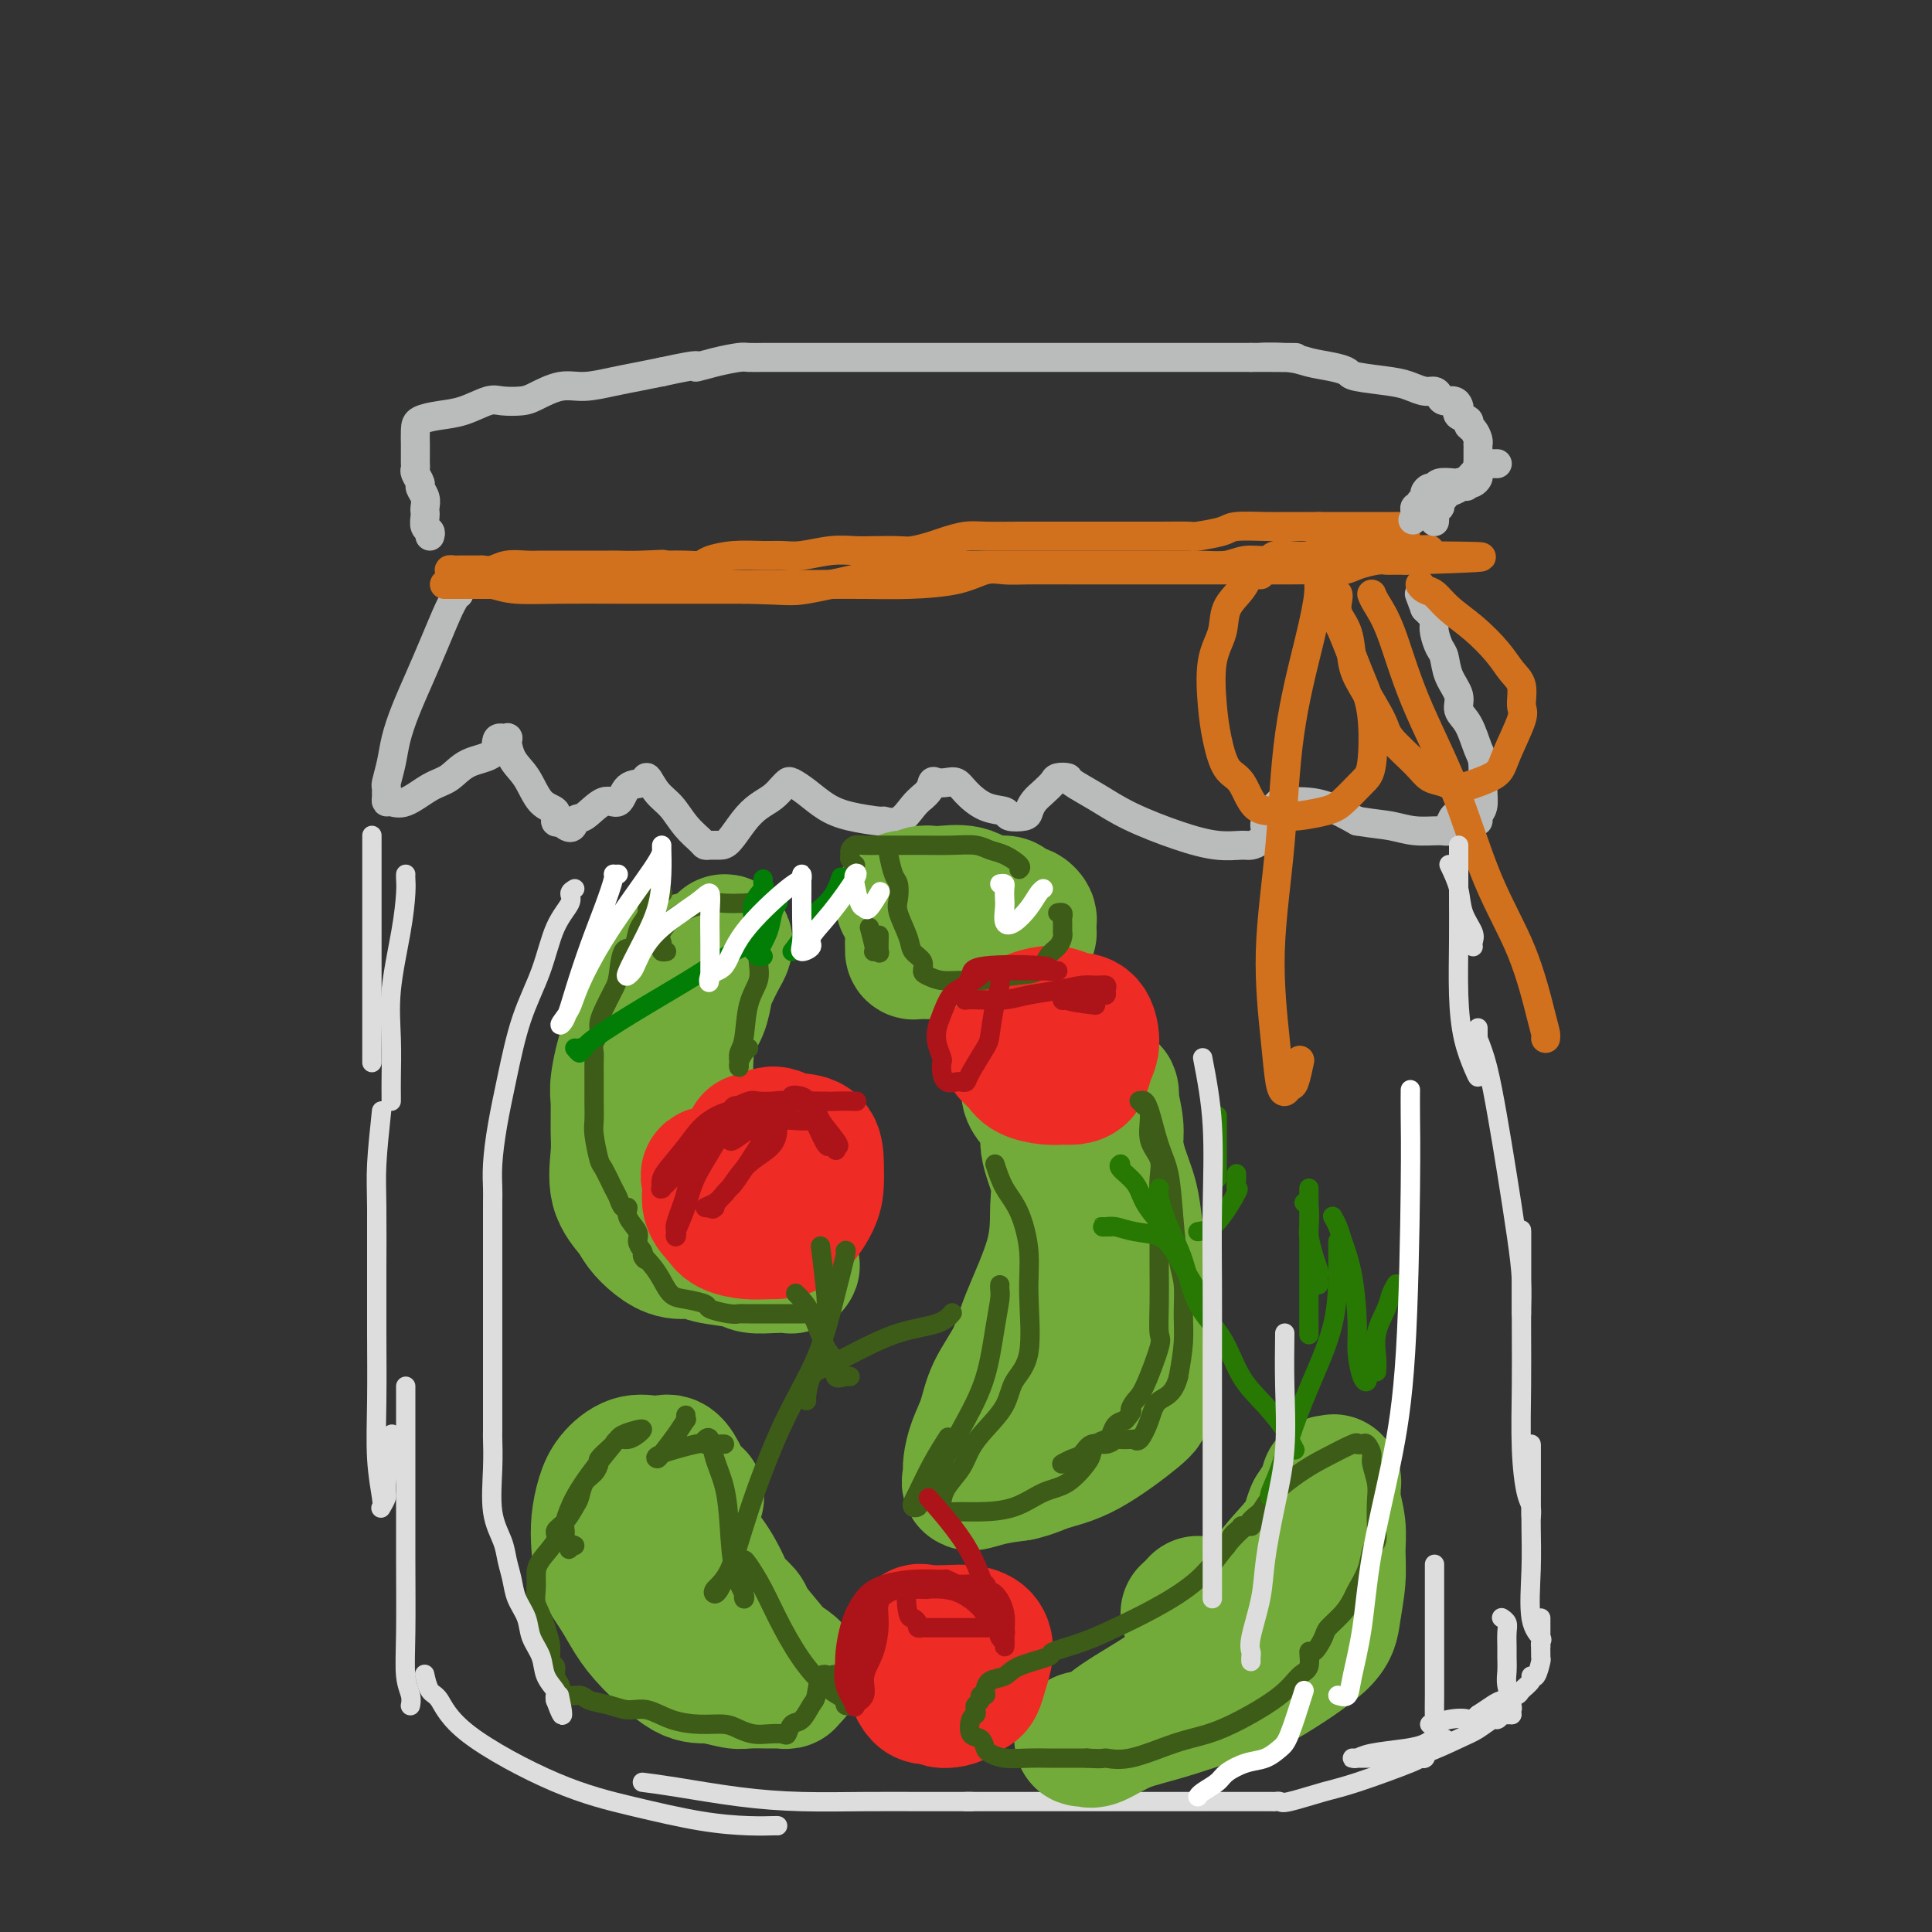 <svg viewBox='0 0 400 400' version='1.1' xmlns='http://www.w3.org/2000/svg' xmlns:xlink='http://www.w3.org/1999/xlink'><rect x="0" y="0" width="400" height="400" fill="#333333" stroke="none"/><g fill='none' stroke='rgb(186,187,187)' stroke-width='6' stroke-linecap='round' stroke-linejoin='round'><path d='M95,123c-0.434,-0.098 -0.867,-0.195 -1,0c-0.133,0.195 0.036,0.683 0,1c-0.036,0.317 -0.275,0.464 -1,2c-0.725,1.536 -1.934,4.461 -3,7c-1.066,2.539 -1.988,4.691 -3,7c-1.012,2.309 -2.113,4.776 -3,7c-0.887,2.224 -1.558,4.207 -2,6c-0.442,1.793 -0.654,3.397 -1,5c-0.346,1.603 -0.825,3.204 -1,4c-0.175,0.796 -0.045,0.787 0,1c0.045,0.213 0.005,0.648 0,1c-0.005,0.352 0.024,0.620 0,1c-0.024,0.380 -0.103,0.871 0,1c0.103,0.129 0.388,-0.105 1,0c0.612,0.105 1.552,0.549 3,0c1.448,-0.549 3.405,-2.092 5,-3c1.595,-0.908 2.827,-1.181 4,-2c1.173,-0.819 2.286,-2.184 4,-3c1.714,-0.816 4.030,-1.082 5,-2c0.970,-0.918 0.595,-2.488 1,-3c0.405,-0.512 1.591,0.034 2,0c0.409,-0.034 0.040,-0.648 0,0c-0.040,0.648 0.248,2.559 1,4c0.752,1.441 1.970,2.411 3,4c1.030,1.589 1.874,3.797 3,5c1.126,1.203 2.534,1.401 3,2c0.466,0.599 -0.010,1.600 0,2c0.010,0.400 0.505,0.200 1,0'/><path d='M116,170c2.623,2.638 2.679,0.735 3,0c0.321,-0.735 0.906,-0.300 2,-1c1.094,-0.700 2.698,-2.533 4,-3c1.302,-0.467 2.301,0.434 3,0c0.699,-0.434 1.096,-2.203 2,-3c0.904,-0.797 2.314,-0.622 3,-1c0.686,-0.378 0.650,-1.310 1,-1c0.350,0.310 1.088,1.863 2,3c0.912,1.137 1.998,1.860 3,3c1.002,1.140 1.921,2.698 3,4c1.079,1.302 2.319,2.348 3,3c0.681,0.652 0.804,0.908 1,1c0.196,0.092 0.464,0.019 1,0c0.536,-0.019 1.340,0.017 2,0c0.660,-0.017 1.174,-0.088 2,-1c0.826,-0.912 1.962,-2.664 3,-4c1.038,-1.336 1.979,-2.254 3,-3c1.021,-0.746 2.124,-1.319 3,-2c0.876,-0.681 1.525,-1.469 2,-2c0.475,-0.531 0.778,-0.805 1,-1c0.222,-0.195 0.365,-0.311 1,0c0.635,0.311 1.761,1.049 3,2c1.239,0.951 2.589,2.114 4,3c1.411,0.886 2.881,1.496 5,2c2.119,0.504 4.885,0.903 6,1c1.115,0.097 0.577,-0.108 1,0c0.423,0.108 1.806,0.529 3,0c1.194,-0.529 2.198,-2.008 3,-3c0.802,-0.992 1.401,-1.496 2,-2'/><path d='M191,165c1.810,-1.452 1.834,-2.580 2,-3c0.166,-0.420 0.472,-0.130 1,0c0.528,0.130 1.277,0.101 2,0c0.723,-0.101 1.420,-0.272 2,0c0.580,0.272 1.041,0.988 2,2c0.959,1.012 2.414,2.322 4,3c1.586,0.678 3.303,0.726 4,1c0.697,0.274 0.375,0.775 1,1c0.625,0.225 2.199,0.173 3,0c0.801,-0.173 0.829,-0.467 1,-1c0.171,-0.533 0.484,-1.306 1,-2c0.516,-0.694 1.234,-1.309 2,-2c0.766,-0.691 1.578,-1.459 2,-2c0.422,-0.541 0.453,-0.855 1,-1c0.547,-0.145 1.610,-0.121 2,0c0.390,0.121 0.109,0.337 1,1c0.891,0.663 2.956,1.771 5,3c2.044,1.229 4.066,2.579 7,4c2.934,1.421 6.778,2.915 10,4c3.222,1.085 5.820,1.763 8,2c2.180,0.237 3.941,0.034 5,0c1.059,-0.034 1.415,0.100 2,0c0.585,-0.100 1.400,-0.433 2,-1c0.600,-0.567 0.985,-1.367 1,-2c0.015,-0.633 -0.338,-1.098 0,-2c0.338,-0.902 1.369,-2.240 2,-3c0.631,-0.760 0.862,-0.941 1,-1c0.138,-0.059 0.181,0.005 1,0c0.819,-0.005 2.413,-0.078 4,0c1.587,0.078 3.168,0.308 5,1c1.832,0.692 3.916,1.846 6,3'/><path d='M281,170c3.985,0.629 5.446,0.700 7,1c1.554,0.300 3.200,0.829 5,1c1.800,0.171 3.753,-0.014 5,0c1.247,0.014 1.788,0.228 2,0c0.212,-0.228 0.093,-0.899 0,-1c-0.093,-0.101 -0.162,0.369 0,0c0.162,-0.369 0.554,-1.577 1,-2c0.446,-0.423 0.947,-0.060 1,0c0.053,0.060 -0.341,-0.183 0,0c0.341,0.183 1.416,0.790 2,1c0.584,0.210 0.678,0.021 1,0c0.322,-0.021 0.871,0.125 1,0c0.129,-0.125 -0.164,-0.520 0,-1c0.164,-0.480 0.785,-1.045 1,-2c0.215,-0.955 0.025,-2.300 0,-4c-0.025,-1.700 0.114,-3.756 0,-5c-0.114,-1.244 -0.482,-1.675 -1,-3c-0.518,-1.325 -1.185,-3.542 -2,-5c-0.815,-1.458 -1.776,-2.157 -2,-3c-0.224,-0.843 0.290,-1.829 0,-3c-0.290,-1.171 -1.384,-2.527 -2,-4c-0.616,-1.473 -0.752,-3.063 -1,-4c-0.248,-0.937 -0.606,-1.222 -1,-2c-0.394,-0.778 -0.823,-2.050 -1,-3c-0.177,-0.950 -0.103,-1.578 0,-2c0.103,-0.422 0.234,-0.639 0,-1c-0.234,-0.361 -0.832,-0.866 -1,-1c-0.168,-0.134 0.095,0.105 0,0c-0.095,-0.105 -0.547,-0.552 -1,-1'/><path d='M295,126c-2.000,-5.333 -1.000,-2.667 0,0'/></g>
<g fill='none' stroke='rgb(210,113,29)' stroke-width='6' stroke-linecap='round' stroke-linejoin='round'><path d='M92,121c0.426,-0.000 0.851,-0.000 1,0c0.149,0.000 0.021,0.000 1,0c0.979,-0.000 3.066,-0.000 5,0c1.934,0.000 3.716,0.000 7,0c3.284,-0.000 8.071,-0.000 12,0c3.929,0.000 6.999,0.000 10,0c3.001,-0.000 5.934,-0.000 9,0c3.066,0.000 6.265,0.001 10,0c3.735,-0.001 8.007,-0.002 12,0c3.993,0.002 7.709,0.007 11,0c3.291,-0.007 6.158,-0.026 9,0c2.842,0.026 5.658,0.098 9,0c3.342,-0.098 7.208,-0.366 10,-1c2.792,-0.634 4.510,-1.634 6,-2c1.490,-0.366 2.754,-0.098 4,0c1.246,0.098 2.476,0.026 5,0c2.524,-0.026 6.343,-0.007 9,0c2.657,0.007 4.152,0.002 7,0c2.848,-0.002 7.051,-0.001 11,0c3.949,0.001 7.646,0.001 11,0c3.354,-0.001 6.367,-0.003 9,0c2.633,0.003 4.887,0.011 7,0c2.113,-0.011 4.086,-0.041 6,0c1.914,0.041 3.770,0.155 5,0c1.230,-0.155 1.835,-0.577 3,-1c1.165,-0.423 2.889,-0.845 4,-1c1.111,-0.155 1.607,-0.041 2,0c0.393,0.041 0.683,0.011 1,0c0.317,-0.011 0.662,-0.003 1,0c0.338,0.003 0.668,0.001 1,0c0.332,-0.001 0.666,-0.000 1,0'/><path d='M291,116c30.785,-0.952 8.249,-0.831 0,-1c-8.249,-0.169 -2.211,-0.627 0,-1c2.211,-0.373 0.593,-0.660 0,-1c-0.593,-0.340 -0.162,-0.732 0,-1c0.162,-0.268 0.055,-0.412 0,-1c-0.055,-0.588 -0.058,-1.622 0,-2c0.058,-0.378 0.176,-0.101 0,0c-0.176,0.101 -0.648,0.027 -1,0c-0.352,-0.027 -0.586,-0.007 -1,0c-0.414,0.007 -1.010,0.002 -2,0c-0.990,-0.002 -2.376,-0.001 -3,0c-0.624,0.001 -0.487,0.000 -1,0c-0.513,-0.000 -1.677,-0.000 -3,0c-1.323,0.000 -2.807,0.000 -4,0c-1.193,-0.000 -2.097,-0.000 -3,0'/><path d='M273,109c-3.549,0.001 -3.423,0.003 -4,0c-0.577,-0.003 -1.858,-0.011 -3,0c-1.142,0.011 -2.147,0.041 -4,0c-1.853,-0.041 -4.555,-0.155 -6,0c-1.445,0.155 -1.634,0.577 -3,1c-1.366,0.423 -3.908,0.845 -5,1c-1.092,0.155 -0.734,0.041 -2,0c-1.266,-0.041 -4.155,-0.011 -6,0c-1.845,0.011 -2.645,0.003 -4,0c-1.355,-0.003 -3.265,-0.001 -5,0c-1.735,0.001 -3.293,0.000 -5,0c-1.707,-0.000 -3.561,-0.001 -5,0c-1.439,0.001 -2.461,0.003 -4,0c-1.539,-0.003 -3.593,-0.012 -6,0c-2.407,0.012 -5.166,0.046 -7,0c-1.834,-0.046 -2.743,-0.170 -4,0c-1.257,0.170 -2.860,0.634 -4,1c-1.140,0.366 -1.816,0.634 -3,1c-1.184,0.366 -2.877,0.829 -4,1c-1.123,0.171 -1.675,0.050 -3,0c-1.325,-0.050 -3.421,-0.027 -5,0c-1.579,0.027 -2.640,0.060 -4,0c-1.360,-0.060 -3.020,-0.213 -5,0c-1.980,0.213 -4.281,0.792 -6,1c-1.719,0.208 -2.854,0.045 -4,0c-1.146,-0.045 -2.301,0.026 -4,0c-1.699,-0.026 -3.941,-0.151 -6,0c-2.059,0.151 -3.933,0.576 -5,1c-1.067,0.424 -1.326,0.845 -2,1c-0.674,0.155 -1.764,0.044 -3,0c-1.236,-0.044 -2.618,-0.022 -4,0'/><path d='M138,117c-21.518,1.238 -7.814,0.332 -3,0c4.814,-0.332 0.737,-0.089 -2,0c-2.737,0.089 -4.133,0.024 -5,0c-0.867,-0.024 -1.204,-0.006 -2,0c-0.796,0.006 -2.049,0.002 -3,0c-0.951,-0.002 -1.598,-0.002 -3,0c-1.402,0.002 -3.558,0.004 -5,0c-1.442,-0.004 -2.169,-0.015 -3,0c-0.831,0.015 -1.766,0.057 -3,0c-1.234,-0.057 -2.768,-0.211 -4,0c-1.232,0.211 -2.161,0.789 -3,1c-0.839,0.211 -1.587,0.057 -2,0c-0.413,-0.057 -0.492,-0.015 -1,0c-0.508,0.015 -1.447,0.003 -2,0c-0.553,-0.003 -0.721,0.002 -1,0c-0.279,-0.002 -0.670,-0.011 -1,0c-0.330,0.011 -0.600,0.041 -1,0c-0.400,-0.041 -0.929,-0.152 -1,0c-0.071,0.152 0.315,0.566 1,1c0.685,0.434 1.668,0.887 2,1c0.332,0.113 0.011,-0.113 1,0c0.989,0.113 3.287,0.566 5,1c1.713,0.434 2.840,0.848 5,1c2.160,0.152 5.352,0.041 9,0c3.648,-0.041 7.751,-0.011 12,0c4.249,0.011 8.642,0.003 13,0c4.358,-0.003 8.679,-0.002 13,0'/><path d='M154,122c9.428,0.170 9.496,0.596 13,0c3.504,-0.596 10.442,-2.212 14,-3c3.558,-0.788 3.735,-0.747 5,-1c1.265,-0.253 3.617,-0.800 5,-1c1.383,-0.200 1.796,-0.054 3,0c1.204,0.054 3.198,0.014 5,0c1.802,-0.014 3.412,-0.004 5,0c1.588,0.004 3.155,0.001 5,0c1.845,-0.001 3.969,-0.000 6,0c2.031,0.000 3.970,-0.000 6,0c2.030,0.000 4.149,0.001 6,0c1.851,-0.001 3.432,-0.004 5,0c1.568,0.004 3.124,0.016 6,0c2.876,-0.016 7.074,-0.061 10,0c2.926,0.061 4.582,0.226 6,0c1.418,-0.226 2.600,-0.844 4,-1c1.400,-0.156 3.018,0.151 4,0c0.982,-0.151 1.328,-0.758 2,-1c0.672,-0.242 1.671,-0.117 3,0c1.329,0.117 2.990,0.228 4,0c1.010,-0.228 1.371,-0.793 2,-1c0.629,-0.207 1.528,-0.055 2,0c0.472,0.055 0.518,0.015 1,0c0.482,-0.015 1.400,-0.004 2,0c0.600,0.004 0.881,0.001 2,0c1.119,-0.001 3.074,-0.000 4,0c0.926,0.000 0.823,0.000 1,0c0.177,-0.000 0.635,-0.000 1,0c0.365,0.000 0.637,0.000 1,0c0.363,-0.000 0.818,-0.000 1,0c0.182,0.000 0.091,0.000 0,0'/><path d='M288,114c15.201,-0.464 4.705,-0.124 1,0c-3.705,0.124 -0.618,0.033 1,0c1.618,-0.033 1.767,-0.009 2,0c0.233,0.009 0.549,0.002 1,0c0.451,-0.002 1.038,0.000 1,0c-0.038,-0.000 -0.702,-0.004 -1,0c-0.298,0.004 -0.230,0.015 -1,0c-0.770,-0.015 -2.378,-0.057 -3,0c-0.622,0.057 -0.258,0.211 -1,0c-0.742,-0.211 -2.591,-0.789 -4,-1c-1.409,-0.211 -2.379,-0.057 -3,0c-0.621,0.057 -0.892,0.016 -1,0c-0.108,-0.016 -0.054,-0.008 0,0'/><path d='M261,119c-0.706,-0.250 -1.412,-0.501 -2,0c-0.588,0.501 -1.058,1.752 -2,3c-0.942,1.248 -2.355,2.491 -3,4c-0.645,1.509 -0.522,3.283 -1,5c-0.478,1.717 -1.559,3.377 -2,6c-0.441,2.623 -0.244,6.210 0,9c0.244,2.790 0.534,4.785 1,7c0.466,2.215 1.107,4.651 2,6c0.893,1.349 2.038,1.613 3,3c0.962,1.387 1.740,3.898 3,5c1.260,1.102 3.002,0.793 4,1c0.998,0.207 1.251,0.928 3,1c1.749,0.072 4.992,-0.506 7,-1c2.008,-0.494 2.781,-0.904 4,-2c1.219,-1.096 2.885,-2.879 4,-4c1.115,-1.121 1.679,-1.582 2,-4c0.321,-2.418 0.399,-6.793 0,-10c-0.399,-3.207 -1.273,-5.245 -2,-7c-0.727,-1.755 -1.305,-3.227 -2,-5c-0.695,-1.773 -1.507,-3.848 -2,-5c-0.493,-1.152 -0.668,-1.381 -1,-2c-0.332,-0.619 -0.820,-1.628 -1,-2c-0.180,-0.372 -0.051,-0.106 0,0c0.051,0.106 0.026,0.053 0,0'/><path d='M277,123c0.055,0.163 0.109,0.326 0,1c-0.109,0.674 -0.383,1.861 0,3c0.383,1.139 1.422,2.232 2,4c0.578,1.768 0.693,4.213 1,6c0.307,1.787 0.805,2.916 2,5c1.195,2.084 3.086,5.121 4,7c0.914,1.879 0.852,2.599 2,4c1.148,1.401 3.506,3.483 5,5c1.494,1.517 2.123,2.468 3,3c0.877,0.532 2.001,0.646 3,1c0.999,0.354 1.873,0.950 3,1c1.127,0.050 2.508,-0.446 4,-1c1.492,-0.554 3.095,-1.166 4,-2c0.905,-0.834 1.113,-1.888 2,-4c0.887,-2.112 2.455,-5.281 3,-7c0.545,-1.719 0.069,-1.989 0,-3c-0.069,-1.011 0.270,-2.763 0,-4c-0.270,-1.237 -1.150,-1.960 -2,-3c-0.850,-1.040 -1.670,-2.397 -3,-4c-1.330,-1.603 -3.169,-3.453 -5,-5c-1.831,-1.547 -3.654,-2.793 -5,-4c-1.346,-1.207 -2.217,-2.375 -3,-3c-0.783,-0.625 -1.480,-0.707 -2,-1c-0.520,-0.293 -0.863,-0.798 -1,-1c-0.137,-0.202 -0.069,-0.101 0,0'/><path d='M274,121c-0.454,-0.574 -0.908,-1.147 -1,-1c-0.092,0.147 0.177,1.016 0,3c-0.177,1.984 -0.801,5.084 -2,10c-1.199,4.916 -2.973,11.649 -4,19c-1.027,7.351 -1.305,15.319 -2,23c-0.695,7.681 -1.805,15.073 -2,22c-0.195,6.927 0.525,13.387 1,18c0.475,4.613 0.705,7.379 1,9c0.295,1.621 0.654,2.097 1,2c0.346,-0.097 0.680,-0.768 1,-1c0.320,-0.232 0.624,-0.024 1,-1c0.376,-0.976 0.822,-3.136 1,-4c0.178,-0.864 0.089,-0.432 0,0'/><path d='M284,123c0.181,0.479 0.363,0.958 1,2c0.637,1.042 1.731,2.648 3,6c1.269,3.352 2.715,8.449 5,14c2.285,5.551 5.411,11.557 8,18c2.589,6.443 4.641,13.324 7,19c2.359,5.676 5.024,10.148 7,15c1.976,4.852 3.262,10.084 4,13c0.738,2.916 0.930,3.516 1,4c0.070,0.484 0.020,0.853 0,1c-0.020,0.147 -0.010,0.074 0,0'/></g>
<g fill='none' stroke='rgb(186,187,187)' stroke-width='6' stroke-linecap='round' stroke-linejoin='round'><path d='M89,111c0.113,-0.363 0.226,-0.727 0,-1c-0.226,-0.273 -0.792,-0.457 -1,-1c-0.208,-0.543 -0.060,-1.445 0,-2c0.060,-0.555 0.031,-0.764 0,-1c-0.031,-0.236 -0.065,-0.501 0,-1c0.065,-0.499 0.228,-1.233 0,-2c-0.228,-0.767 -0.846,-1.567 -1,-2c-0.154,-0.433 0.155,-0.497 0,-1c-0.155,-0.503 -0.774,-1.443 -1,-2c-0.226,-0.557 -0.061,-0.732 0,-1c0.061,-0.268 0.016,-0.630 0,-1c-0.016,-0.370 -0.005,-0.750 0,-1c0.005,-0.250 0.002,-0.371 0,-1c-0.002,-0.629 -0.003,-1.765 0,-2c0.003,-0.235 0.012,0.433 0,0c-0.012,-0.433 -0.043,-1.966 0,-3c0.043,-1.034 0.159,-1.570 1,-2c0.841,-0.430 2.406,-0.756 4,-1c1.594,-0.244 3.215,-0.407 5,-1c1.785,-0.593 3.733,-1.617 5,-2c1.267,-0.383 1.852,-0.126 3,0c1.148,0.126 2.858,0.122 4,0c1.142,-0.122 1.714,-0.361 3,-1c1.286,-0.639 3.284,-1.677 5,-2c1.716,-0.323 3.151,0.068 5,0c1.849,-0.068 4.113,-0.595 6,-1c1.887,-0.405 3.396,-0.687 5,-1c1.604,-0.313 3.302,-0.656 5,-1'/><path d='M137,77c9.308,-2.038 7.078,-1.135 7,-1c-0.078,0.135 1.998,-0.500 4,-1c2.002,-0.500 3.932,-0.866 5,-1c1.068,-0.134 1.275,-0.036 2,0c0.725,0.036 1.967,0.010 3,0c1.033,-0.010 1.858,-0.003 3,0c1.142,0.003 2.602,0.001 4,0c1.398,-0.001 2.733,-0.000 4,0c1.267,0.000 2.467,0.000 4,0c1.533,-0.000 3.400,-0.000 5,0c1.600,0.000 2.931,0.000 4,0c1.069,-0.000 1.874,-0.000 4,0c2.126,0.000 5.573,0.000 8,0c2.427,-0.000 3.835,-0.000 5,0c1.165,0.000 2.089,0.000 3,0c0.911,-0.000 1.810,-0.000 3,0c1.190,0.000 2.672,0.000 4,0c1.328,-0.000 2.503,-0.000 4,0c1.497,0.000 3.317,0.000 5,0c1.683,-0.000 3.229,-0.000 5,0c1.771,0.000 3.768,0.000 5,0c1.232,-0.000 1.698,-0.000 2,0c0.302,0.000 0.440,0.000 1,0c0.560,-0.000 1.541,-0.000 3,0c1.459,0.000 3.395,0.000 5,0c1.605,-0.000 2.880,-0.000 4,0c1.120,0.000 2.085,0.000 3,0c0.915,0.000 1.781,-0.000 3,0c1.219,0.000 2.790,0.000 4,0c1.210,0.000 2.060,0.000 3,0c0.940,0.000 1.970,0.000 3,0'/><path d='M259,74c16.898,0.013 6.143,0.045 3,0c-3.143,-0.045 1.327,-0.167 4,0c2.673,0.167 3.548,0.622 5,1c1.452,0.378 3.480,0.678 5,1c1.520,0.322 2.532,0.665 3,1c0.468,0.335 0.391,0.664 2,1c1.609,0.336 4.904,0.681 7,1c2.096,0.319 2.995,0.611 4,1c1.005,0.389 2.118,0.874 3,1c0.882,0.126 1.532,-0.107 2,0c0.468,0.107 0.753,0.553 1,1c0.247,0.447 0.456,0.893 1,1c0.544,0.107 1.421,-0.126 2,0c0.579,0.126 0.858,0.611 1,1c0.142,0.389 0.146,0.681 0,1c-0.146,0.319 -0.442,0.666 0,1c0.442,0.334 1.621,0.654 2,1c0.379,0.346 -0.042,0.719 0,1c0.042,0.281 0.547,0.470 1,1c0.453,0.530 0.853,1.403 1,2c0.147,0.597 0.039,0.919 0,1c-0.039,0.081 -0.010,-0.081 0,0c0.010,0.081 0.003,0.403 0,1c-0.003,0.597 0.000,1.469 0,2c-0.000,0.531 -0.003,0.720 0,1c0.003,0.280 0.012,0.650 0,1c-0.012,0.350 -0.044,0.682 0,1c0.044,0.318 0.166,0.624 0,1c-0.166,0.376 -0.619,0.822 -1,1c-0.381,0.178 -0.691,0.089 -1,0'/><path d='M304,100c-0.479,1.394 -0.678,0.377 -1,0c-0.322,-0.377 -0.769,-0.116 -1,0c-0.231,0.116 -0.248,0.087 -1,0c-0.752,-0.087 -2.239,-0.230 -3,0c-0.761,0.230 -0.796,0.835 -1,1c-0.204,0.165 -0.577,-0.110 -1,0c-0.423,0.110 -0.897,0.604 -1,1c-0.103,0.396 0.165,0.694 0,1c-0.165,0.306 -0.762,0.621 -1,1c-0.238,0.379 -0.116,0.823 0,1c0.116,0.177 0.227,0.089 0,0c-0.227,-0.089 -0.792,-0.178 -1,0c-0.208,0.178 -0.059,0.622 0,1c0.059,0.378 0.030,0.689 0,1'/><path d='M293,107c-0.833,1.167 -0.417,0.583 0,0'/><path d='M310,96c-0.331,0.002 -0.663,0.004 -1,0c-0.337,-0.004 -0.681,-0.013 -1,0c-0.319,0.013 -0.614,0.050 -1,0c-0.386,-0.050 -0.864,-0.186 -1,0c-0.136,0.186 0.071,0.694 0,1c-0.071,0.306 -0.418,0.411 -1,1c-0.582,0.589 -1.399,1.664 -2,2c-0.601,0.336 -0.988,-0.065 -1,0c-0.012,0.065 0.350,0.596 0,1c-0.350,0.404 -1.413,0.682 -2,1c-0.587,0.318 -0.697,0.677 -1,1c-0.303,0.323 -0.799,0.611 -1,1c-0.201,0.389 -0.106,0.878 0,1c0.106,0.122 0.225,-0.125 0,0c-0.225,0.125 -0.792,0.621 -1,1c-0.208,0.379 -0.056,0.640 0,1c0.056,0.360 0.016,0.817 0,1c-0.016,0.183 -0.008,0.091 0,0'/></g>
<g fill='none' stroke='rgb(221,221,221)' stroke-width='4' stroke-linecap='round' stroke-linejoin='round'><path d='M77,173c0.000,-0.082 0.000,-0.164 0,1c0.000,1.164 0.000,3.575 0,6c0.000,2.425 0.000,4.865 0,8c0.000,3.135 0.000,6.964 0,11c0.000,4.036 0.000,8.279 0,12c0.000,3.721 0.000,6.920 0,8c0.000,1.080 0.000,0.042 0,0c0.000,-0.042 0.000,0.912 0,1c-0.000,0.088 0.000,-0.689 0,-1c0.000,-0.311 0.000,-0.155 0,0'/><path d='M84,181c-0.014,0.246 -0.028,0.492 0,1c0.028,0.508 0.099,1.279 0,3c-0.099,1.721 -0.366,4.391 -1,8c-0.634,3.609 -1.634,8.158 -2,12c-0.366,3.842 -0.098,6.977 0,10c0.098,3.023 0.026,5.934 0,8c-0.026,2.066 -0.007,3.287 0,4c0.007,0.713 0.002,0.918 0,1c-0.002,0.082 -0.001,0.041 0,0'/><path d='M79,230c-0.423,3.995 -0.845,7.990 -1,11c-0.155,3.010 -0.041,5.035 0,9c0.041,3.965 0.011,9.869 0,13c-0.011,3.131 -0.003,3.488 0,4c0.003,0.512 0.001,1.177 0,1c-0.001,-0.177 -0.000,-1.197 0,-2c0.000,-0.803 0.000,-1.391 0,-3c-0.000,-1.609 -0.000,-4.241 0,-6c0.000,-1.759 0.000,-2.645 0,-3c-0.000,-0.355 -0.000,-0.177 0,0'/><path d='M78,252c0.002,3.521 0.004,7.041 0,11c-0.004,3.959 -0.015,8.356 0,13c0.015,4.644 0.055,9.533 0,14c-0.055,4.467 -0.207,8.510 0,12c0.207,3.490 0.772,6.425 1,8c0.228,1.575 0.117,1.790 0,2c-0.117,0.210 -0.241,0.415 0,0c0.241,-0.415 0.848,-1.452 1,-2c0.152,-0.548 -0.151,-0.609 0,-3c0.151,-2.391 0.758,-7.112 1,-9c0.242,-1.888 0.121,-0.944 0,0'/><path d='M84,287c-0.001,2.796 -0.001,5.591 0,9c0.001,3.409 0.004,7.430 0,12c-0.004,4.570 -0.015,9.687 0,15c0.015,5.313 0.057,10.821 0,15c-0.057,4.179 -0.211,7.027 0,9c0.211,1.973 0.788,3.070 1,4c0.212,0.930 0.061,1.694 0,2c-0.061,0.306 -0.030,0.153 0,0'/><path d='M88,347c-0.070,-0.317 -0.139,-0.633 0,0c0.139,0.633 0.488,2.217 1,3c0.512,0.783 1.189,0.766 2,2c0.811,1.234 1.756,3.718 6,7c4.244,3.282 11.789,7.363 18,10c6.211,2.637 11.090,3.831 16,5c4.910,1.169 9.852,2.313 14,3c4.148,0.687 7.504,0.916 10,1c2.496,0.084 4.134,0.023 5,0c0.866,-0.023 0.962,-0.006 1,0c0.038,0.006 0.019,0.003 0,0'/><path d='M133,369c1.797,0.226 3.593,0.453 7,1c3.407,0.547 8.423,1.415 13,2c4.577,0.585 8.714,0.889 13,1c4.286,0.111 8.721,0.030 13,0c4.279,-0.030 8.401,-0.008 12,0c3.599,0.008 6.676,0.002 8,0c1.324,-0.002 0.895,-0.001 1,0c0.105,0.001 0.744,0.000 1,0c0.256,-0.000 0.128,-0.000 0,0'/><path d='M200,373c0.557,0.000 1.114,0.000 3,0c1.886,0.000 5.101,0.000 9,0c3.899,0.000 8.481,0.000 13,0c4.519,0.000 8.973,0.000 14,0c5.027,0.000 10.626,0.000 14,0c3.374,0.000 4.524,0.000 6,0c1.476,0.000 3.279,0.000 4,0c0.721,0.000 0.361,0.000 0,0'/><path d='M264,373c0.375,-0.053 0.749,-0.105 1,0c0.251,0.105 0.378,0.368 2,0c1.622,-0.368 4.740,-1.365 7,-2c2.260,-0.635 3.663,-0.906 7,-2c3.337,-1.094 8.607,-3.011 11,-4c2.393,-0.989 1.910,-1.048 2,-1c0.090,0.048 0.755,0.205 1,0c0.245,-0.205 0.070,-0.773 0,-1c-0.070,-0.227 -0.035,-0.114 0,0'/><path d='M295,363c0.309,-0.433 0.619,-0.867 1,-1c0.381,-0.133 0.834,0.033 1,-1c0.166,-1.033 0.044,-3.265 0,-5c-0.044,-1.735 -0.012,-2.974 0,-5c0.012,-2.026 0.003,-4.839 0,-8c-0.003,-3.161 -0.001,-6.669 0,-9c0.001,-2.331 0.000,-3.487 0,-5c-0.000,-1.513 -0.000,-3.385 0,-4c0.000,-0.615 0.000,0.027 0,0c-0.000,-0.027 -0.000,-0.722 0,-1c0.000,-0.278 0.000,-0.139 0,0'/><path d='M300,179c0.793,1.654 1.585,3.309 2,5c0.415,1.691 0.451,3.420 1,5c0.549,1.580 1.611,3.011 2,4c0.389,0.989 0.105,1.535 0,2c-0.105,0.465 -0.030,0.847 0,1c0.030,0.153 0.015,0.076 0,0'/><path d='M302,175c-0.000,0.098 -0.001,0.196 0,1c0.001,0.804 0.002,2.313 0,4c-0.002,1.687 -0.008,3.551 0,6c0.008,2.449 0.030,5.484 0,9c-0.030,3.516 -0.113,7.513 0,11c0.113,3.487 0.423,6.466 1,9c0.577,2.534 1.423,4.625 2,6c0.577,1.375 0.887,2.035 1,2c0.113,-0.035 0.030,-0.766 0,-2c-0.030,-1.234 -0.008,-2.970 0,-4c0.008,-1.030 0.002,-1.354 0,-2c-0.002,-0.646 -0.001,-1.613 0,-2c0.001,-0.387 0.000,-0.193 0,0'/><path d='M306,215c0.665,1.678 1.331,3.356 2,6c0.669,2.644 1.342,6.253 2,10c0.658,3.747 1.301,7.631 2,12c0.699,4.369 1.455,9.224 2,13c0.545,3.776 0.878,6.472 1,9c0.122,2.528 0.033,4.887 0,6c-0.033,1.113 -0.009,0.981 0,1c0.009,0.019 0.002,0.190 0,-1c-0.002,-1.190 -0.001,-3.742 0,-6c0.001,-2.258 0.000,-4.223 0,-6c-0.000,-1.777 -0.000,-3.365 0,-4c0.000,-0.635 0.000,-0.318 0,0'/><path d='M315,255c0.002,0.155 0.003,0.311 0,4c-0.003,3.689 -0.011,10.913 0,16c0.011,5.087 0.041,8.038 0,12c-0.041,3.962 -0.155,8.935 0,13c0.155,4.065 0.577,7.224 1,9c0.423,1.776 0.845,2.170 1,3c0.155,0.830 0.041,2.095 0,2c-0.041,-0.095 -0.011,-1.551 0,-3c0.011,-1.449 0.003,-2.890 0,-5c-0.003,-2.110 -0.001,-4.889 0,-6c0.001,-1.111 0.000,-0.556 0,0'/><path d='M317,299c0.004,2.562 0.009,5.124 0,8c-0.009,2.876 -0.031,6.066 0,9c0.031,2.934 0.113,5.614 0,9c-0.113,3.386 -0.423,7.480 0,10c0.423,2.520 1.577,3.467 2,4c0.423,0.533 0.113,0.653 0,1c-0.113,0.347 -0.030,0.922 0,1c0.030,0.078 0.008,-0.340 0,-1c-0.008,-0.660 -0.002,-1.561 0,-2c0.002,-0.439 0.001,-0.415 0,-1c-0.001,-0.585 -0.000,-1.778 0,-2c0.000,-0.222 0.001,0.526 0,1c-0.001,0.474 -0.003,0.674 0,1c0.003,0.326 0.011,0.777 0,2c-0.011,1.223 -0.039,3.220 0,4c0.039,0.780 0.147,0.345 0,1c-0.147,0.655 -0.548,2.399 -1,3c-0.452,0.601 -0.954,0.059 -1,0c-0.046,-0.059 0.364,0.365 0,1c-0.364,0.635 -1.504,1.482 -2,2c-0.496,0.518 -0.350,0.706 -1,1c-0.650,0.294 -2.098,0.695 -3,1c-0.902,0.305 -1.258,0.516 -2,1c-0.742,0.484 -1.871,1.242 -3,2'/><path d='M306,355c-2.266,2.099 -1.430,1.347 -2,1c-0.570,-0.347 -2.544,-0.289 -4,0c-1.456,0.289 -2.392,0.809 -3,1c-0.608,0.191 -0.888,0.055 -1,0c-0.112,-0.055 -0.056,-0.027 0,0'/><path d='M299,360c0.185,0.024 0.369,0.048 0,0c-0.369,-0.048 -1.293,-0.167 -2,0c-0.707,0.167 -1.198,0.619 -2,1c-0.802,0.381 -1.914,0.691 -4,1c-2.086,0.309 -5.146,0.619 -7,1c-1.854,0.381 -2.503,0.834 -3,1c-0.497,0.166 -0.841,0.044 -1,0c-0.159,-0.044 -0.133,-0.012 0,0c0.133,0.012 0.374,0.002 1,0c0.626,-0.002 1.637,0.004 2,0c0.363,-0.004 0.078,-0.017 1,0c0.922,0.017 3.053,0.063 5,0c1.947,-0.063 3.712,-0.236 6,-1c2.288,-0.764 5.100,-2.117 7,-3c1.900,-0.883 2.886,-1.294 4,-2c1.114,-0.706 2.354,-1.706 3,-2c0.646,-0.294 0.699,0.117 1,0c0.301,-0.117 0.851,-0.763 1,-1c0.149,-0.237 -0.105,-0.063 0,0c0.105,0.063 0.567,0.017 1,0c0.433,-0.017 0.838,-0.005 1,0c0.162,0.005 0.081,0.002 0,0'/><path d='M313,355c-0.030,-0.412 -0.061,-0.824 0,-1c0.061,-0.176 0.212,-0.115 0,-1c-0.212,-0.885 -0.789,-2.716 -1,-4c-0.211,-1.284 -0.055,-2.021 0,-3c0.055,-0.979 0.011,-2.199 0,-3c-0.011,-0.801 0.011,-1.181 0,-2c-0.011,-0.819 -0.054,-2.075 0,-3c0.054,-0.925 0.207,-1.518 0,-2c-0.207,-0.482 -0.773,-0.852 -1,-1c-0.227,-0.148 -0.113,-0.074 0,0'/></g>
<g fill='none' stroke='rgb(115,171,58)' stroke-width='28' stroke-linecap='round' stroke-linejoin='round'><path d='M137,201c-0.088,-0.369 -0.177,-0.739 0,-1c0.177,-0.261 0.618,-0.414 0,0c-0.618,0.414 -2.295,1.395 -3,3c-0.705,1.605 -0.438,3.832 -1,6c-0.562,2.168 -1.954,4.275 -3,7c-1.046,2.725 -1.747,6.069 -2,8c-0.253,1.931 -0.058,2.449 0,4c0.058,1.551 -0.021,4.133 0,6c0.021,1.867 0.143,3.017 0,5c-0.143,1.983 -0.553,4.798 0,7c0.553,2.202 2.067,3.790 3,5c0.933,1.210 1.285,2.040 2,3c0.715,0.960 1.791,2.050 3,3c1.209,0.950 2.549,1.761 4,2c1.451,0.239 3.014,-0.094 4,0c0.986,0.094 1.395,0.613 3,1c1.605,0.387 4.407,0.640 6,1c1.593,0.360 1.979,0.825 3,1c1.021,0.175 2.677,0.059 4,0c1.323,-0.059 2.313,-0.060 3,0c0.687,0.060 1.072,0.179 1,0c-0.072,-0.179 -0.602,-0.658 -1,-1c-0.398,-0.342 -0.665,-0.546 -1,-1c-0.335,-0.454 -0.739,-1.158 -2,-2c-1.261,-0.842 -3.379,-1.824 -5,-3c-1.621,-1.176 -2.744,-2.547 -4,-4c-1.256,-1.453 -2.645,-2.986 -4,-4c-1.355,-1.014 -2.678,-1.507 -4,-2'/><path d='M143,245c-3.447,-3.512 -2.065,-3.792 -2,-4c0.065,-0.208 -1.188,-0.345 -3,-2c-1.812,-1.655 -4.184,-4.828 -5,-6c-0.816,-1.172 -0.077,-0.342 0,-1c0.077,-0.658 -0.507,-2.802 -1,-4c-0.493,-1.198 -0.894,-1.450 -1,-2c-0.106,-0.550 0.083,-1.400 0,-3c-0.083,-1.600 -0.437,-3.951 0,-6c0.437,-2.049 1.664,-3.796 2,-5c0.336,-1.204 -0.220,-1.866 0,-3c0.220,-1.134 1.214,-2.740 2,-4c0.786,-1.260 1.363,-2.174 2,-3c0.637,-0.826 1.334,-1.564 2,-2c0.666,-0.436 1.301,-0.572 3,-1c1.699,-0.428 4.463,-1.149 6,-2c1.537,-0.851 1.848,-1.831 2,-2c0.152,-0.169 0.144,0.475 0,1c-0.144,0.525 -0.423,0.932 -1,2c-0.577,1.068 -1.451,2.798 -2,4c-0.549,1.202 -0.774,1.877 -1,3c-0.226,1.123 -0.453,2.694 -1,4c-0.547,1.306 -1.415,2.347 -2,4c-0.585,1.653 -0.889,3.917 -1,6c-0.111,2.083 -0.030,3.984 0,5c0.030,1.016 0.009,1.147 0,2c-0.009,0.853 -0.004,2.426 0,4'/><path d='M142,230c-0.126,3.142 0.058,2.498 0,3c-0.058,0.502 -0.360,2.151 0,4c0.360,1.849 1.381,3.898 2,5c0.619,1.102 0.834,1.258 1,2c0.166,0.742 0.282,2.070 1,3c0.718,0.930 2.037,1.464 3,2c0.963,0.536 1.568,1.076 2,2c0.432,0.924 0.690,2.233 1,3c0.310,0.767 0.671,0.994 1,1c0.329,0.006 0.624,-0.208 1,0c0.376,0.208 0.833,0.839 1,1c0.167,0.161 0.045,-0.149 0,0c-0.045,0.149 -0.013,0.757 0,1c0.013,0.243 0.006,0.122 0,0'/><path d='M222,222c-0.064,0.366 -0.129,0.731 0,1c0.129,0.269 0.450,0.441 1,2c0.550,1.559 1.328,4.505 2,8c0.672,3.495 1.237,7.538 1,12c-0.237,4.462 -1.278,9.341 -2,14c-0.722,4.659 -1.125,9.097 -2,13c-0.875,3.903 -2.221,7.270 -3,10c-0.779,2.730 -0.990,4.823 -2,7c-1.010,2.177 -2.820,4.439 -4,6c-1.180,1.561 -1.729,2.422 -2,3c-0.271,0.578 -0.265,0.873 0,1c0.265,0.127 0.788,0.087 1,0c0.212,-0.087 0.111,-0.223 1,-1c0.889,-0.777 2.768,-2.197 4,-4c1.232,-1.803 1.819,-3.988 3,-6c1.181,-2.012 2.958,-3.850 4,-6c1.042,-2.150 1.348,-4.613 2,-6c0.652,-1.387 1.649,-1.698 2,-4c0.351,-2.302 0.056,-6.595 0,-9c-0.056,-2.405 0.126,-2.921 0,-5c-0.126,-2.079 -0.559,-5.721 -1,-8c-0.441,-2.279 -0.888,-3.194 -1,-4c-0.112,-0.806 0.111,-1.503 0,-3c-0.111,-1.497 -0.555,-3.793 -1,-5c-0.445,-1.207 -0.889,-1.325 -1,-2c-0.111,-0.675 0.111,-1.907 0,-3c-0.111,-1.093 -0.556,-2.046 -1,-3'/><path d='M223,230c-0.921,-6.861 -0.724,-3.015 -1,-2c-0.276,1.015 -1.027,-0.801 -2,-2c-0.973,-1.199 -2.170,-1.782 -3,-2c-0.830,-0.218 -1.294,-0.070 -2,0c-0.706,0.070 -1.653,0.062 -2,0c-0.347,-0.062 -0.095,-0.177 0,0c0.095,0.177 0.034,0.645 0,1c-0.034,0.355 -0.040,0.597 0,1c0.040,0.403 0.126,0.967 1,2c0.874,1.033 2.536,2.534 3,4c0.464,1.466 -0.271,2.897 0,5c0.271,2.103 1.547,4.878 2,7c0.453,2.122 0.083,3.591 0,6c-0.083,2.409 0.119,5.756 -1,10c-1.119,4.244 -3.560,9.383 -5,13c-1.440,3.617 -1.878,5.711 -3,8c-1.122,2.289 -2.928,4.774 -4,7c-1.072,2.226 -1.411,4.193 -2,6c-0.589,1.807 -1.429,3.456 -2,5c-0.571,1.544 -0.875,2.985 -1,4c-0.125,1.015 -0.072,1.603 0,2c0.072,0.397 0.164,0.601 0,1c-0.164,0.399 -0.583,0.992 0,1c0.583,0.008 2.166,-0.569 4,-1c1.834,-0.431 3.917,-0.715 6,-1'/><path d='M211,305c2.574,-0.530 4.010,-1.356 6,-2c1.990,-0.644 4.533,-1.107 8,-3c3.467,-1.893 7.857,-5.216 10,-7c2.143,-1.784 2.038,-2.027 2,-3c-0.038,-0.973 -0.010,-2.674 0,-4c0.010,-1.326 0.004,-2.276 0,-4c-0.004,-1.724 -0.004,-4.221 0,-6c0.004,-1.779 0.012,-2.841 0,-4c-0.012,-1.159 -0.044,-2.416 0,-4c0.044,-1.584 0.163,-3.497 0,-5c-0.163,-1.503 -0.608,-2.597 -1,-4c-0.392,-1.403 -0.731,-3.114 -1,-5c-0.269,-1.886 -0.468,-3.947 -1,-6c-0.532,-2.053 -1.397,-4.100 -2,-6c-0.603,-1.900 -0.945,-3.655 -1,-5c-0.055,-1.345 0.178,-2.280 0,-4c-0.178,-1.720 -0.766,-4.226 -1,-5c-0.234,-0.774 -0.114,0.184 0,0c0.114,-0.184 0.223,-1.511 0,-2c-0.223,-0.489 -0.778,-0.140 -1,0c-0.222,0.140 -0.111,0.070 0,0'/><path d='M187,187c-0.066,-0.423 -0.132,-0.847 0,-1c0.132,-0.153 0.463,-0.037 1,0c0.537,0.037 1.279,-0.005 2,0c0.721,0.005 1.421,0.057 3,0c1.579,-0.057 4.038,-0.221 6,0c1.962,0.221 3.429,0.829 5,1c1.571,0.171 3.248,-0.095 4,0c0.752,0.095 0.580,0.550 1,1c0.420,0.450 1.433,0.894 2,1c0.567,0.106 0.688,-0.125 1,0c0.312,0.125 0.816,0.608 1,1c0.184,0.392 0.050,0.695 0,1c-0.050,0.305 -0.015,0.612 0,1c0.015,0.388 0.012,0.858 0,1c-0.012,0.142 -0.032,-0.042 0,0c0.032,0.042 0.115,0.311 0,0c-0.115,-0.311 -0.430,-1.201 -1,-2c-0.570,-0.799 -1.396,-1.506 -2,-2c-0.604,-0.494 -0.987,-0.773 -2,-1c-1.013,-0.227 -2.656,-0.401 -4,-1c-1.344,-0.599 -2.388,-1.621 -4,-2c-1.612,-0.379 -3.791,-0.114 -5,0c-1.209,0.114 -1.448,0.077 -2,0c-0.552,-0.077 -1.416,-0.195 -2,0c-0.584,0.195 -0.889,0.701 -1,1c-0.111,0.299 -0.030,0.389 0,1c0.030,0.611 0.008,1.741 0,2c-0.008,0.259 -0.002,-0.355 0,0c0.002,0.355 0.001,1.677 0,3'/><path d='M190,192c-0.384,1.718 -0.844,2.513 -1,3c-0.156,0.487 -0.010,0.666 0,1c0.010,0.334 -0.118,0.821 0,1c0.118,0.179 0.482,0.048 1,0c0.518,-0.048 1.189,-0.013 2,0c0.811,0.013 1.761,0.003 3,0c1.239,-0.003 2.765,-0.001 4,0c1.235,0.001 2.177,0.000 3,0c0.823,-0.000 1.527,-0.000 2,0c0.473,0.000 0.714,0.000 1,0c0.286,-0.000 0.615,-0.000 1,0c0.385,0.000 0.824,0.000 1,0c0.176,-0.000 0.088,-0.000 0,0'/><path d='M248,332c-0.066,1.140 -0.132,2.279 0,4c0.132,1.721 0.461,4.023 0,6c-0.461,1.977 -1.713,3.630 -3,5c-1.287,1.370 -2.608,2.458 -5,4c-2.392,1.542 -5.853,3.537 -8,5c-2.147,1.463 -2.978,2.395 -4,3c-1.022,0.605 -2.233,0.885 -3,1c-0.767,0.115 -1.090,0.067 -1,0c0.090,-0.067 0.592,-0.152 1,0c0.408,0.152 0.720,0.540 2,0c1.280,-0.540 3.527,-2.009 6,-3c2.473,-0.991 5.173,-1.504 10,-3c4.827,-1.496 11.781,-3.973 15,-5c3.219,-1.027 2.705,-0.602 5,-2c2.295,-1.398 7.401,-4.620 10,-7c2.599,-2.380 2.693,-3.919 3,-6c0.307,-2.081 0.829,-4.703 1,-7c0.171,-2.297 -0.007,-4.269 0,-6c0.007,-1.731 0.199,-3.220 0,-5c-0.199,-1.780 -0.790,-3.850 -1,-5c-0.210,-1.150 -0.040,-1.380 0,-2c0.040,-0.620 -0.050,-1.630 0,-2c0.050,-0.370 0.240,-0.099 0,0c-0.240,0.099 -0.911,0.027 -1,0c-0.089,-0.027 0.403,-0.008 0,1c-0.403,1.008 -1.702,3.004 -3,5'/><path d='M272,313c-0.808,1.751 -0.828,3.127 -2,5c-1.172,1.873 -3.495,4.243 -5,6c-1.505,1.757 -2.193,2.902 -3,4c-0.807,1.098 -1.732,2.151 -3,3c-1.268,0.849 -2.879,1.496 -4,2c-1.121,0.504 -1.751,0.867 -3,1c-1.249,0.133 -3.118,0.036 -4,0c-0.882,-0.036 -0.776,-0.010 -1,0c-0.224,0.010 -0.778,0.003 -1,0c-0.222,-0.003 -0.111,-0.001 0,0'/><path d='M140,317c0.452,-0.524 0.903,-1.049 1,-1c0.097,0.049 -0.162,0.671 0,0c0.162,-0.671 0.745,-2.635 1,-4c0.255,-1.365 0.183,-2.130 0,-3c-0.183,-0.870 -0.477,-1.843 -1,-3c-0.523,-1.157 -1.274,-2.498 -2,-3c-0.726,-0.502 -1.427,-0.166 -2,0c-0.573,0.166 -1.019,0.161 -2,0c-0.981,-0.161 -2.498,-0.477 -4,0c-1.502,0.477 -2.990,1.747 -4,3c-1.010,1.253 -1.544,2.490 -2,4c-0.456,1.510 -0.835,3.292 -1,5c-0.165,1.708 -0.116,3.343 0,5c0.116,1.657 0.299,3.338 1,5c0.701,1.662 1.922,3.306 3,5c1.078,1.694 2.015,3.438 3,5c0.985,1.562 2.019,2.940 4,5c1.981,2.060 4.909,4.801 7,6c2.091,1.199 3.344,0.857 5,1c1.656,0.143 3.715,0.770 5,1c1.285,0.230 1.797,0.061 3,0c1.203,-0.061 3.097,-0.015 4,0c0.903,0.015 0.816,0.000 1,0c0.184,-0.000 0.638,0.014 1,0c0.362,-0.014 0.633,-0.055 1,0c0.367,0.055 0.830,0.207 1,0c0.170,-0.207 0.049,-0.773 0,-1c-0.049,-0.227 -0.024,-0.113 0,0'/><path d='M163,347c3.140,-0.418 0.491,-1.965 -1,-3c-1.491,-1.035 -1.824,-1.560 -3,-3c-1.176,-1.440 -3.197,-3.796 -4,-5c-0.803,-1.204 -0.389,-1.256 -1,-2c-0.611,-0.744 -2.248,-2.181 -3,-3c-0.752,-0.819 -0.621,-1.020 -1,-2c-0.379,-0.980 -1.268,-2.737 -2,-4c-0.732,-1.263 -1.305,-2.030 -2,-3c-0.695,-0.970 -1.510,-2.144 -2,-3c-0.490,-0.856 -0.653,-1.395 -1,-2c-0.347,-0.605 -0.878,-1.276 -1,-2c-0.122,-0.724 0.165,-1.500 0,-2c-0.165,-0.500 -0.783,-0.722 -1,-1c-0.217,-0.278 -0.033,-0.610 0,-1c0.033,-0.390 -0.084,-0.836 0,-1c0.084,-0.164 0.369,-0.044 1,0c0.631,0.044 1.609,0.013 2,0c0.391,-0.013 0.196,-0.006 0,0'/></g>
<g fill='none' stroke='rgb(238,43,36)' stroke-width='28' stroke-linecap='round' stroke-linejoin='round'><path d='M191,341c-0.022,0.129 -0.044,0.259 0,1c0.044,0.741 0.155,2.094 0,3c-0.155,0.906 -0.574,1.366 0,2c0.574,0.634 2.142,1.444 3,2c0.858,0.556 1.004,0.858 2,1c0.996,0.142 2.840,0.122 4,0c1.160,-0.122 1.636,-0.348 2,-1c0.364,-0.652 0.616,-1.730 1,-3c0.384,-1.270 0.898,-2.732 1,-4c0.102,-1.268 -0.210,-2.342 -1,-3c-0.790,-0.658 -2.058,-0.901 -3,-1c-0.942,-0.099 -1.559,-0.055 -3,0c-1.441,0.055 -3.708,0.119 -5,0c-1.292,-0.119 -1.610,-0.423 -2,0c-0.390,0.423 -0.853,1.573 -1,3c-0.147,1.427 0.024,3.133 0,4c-0.024,0.867 -0.241,0.897 0,2c0.241,1.103 0.939,3.280 2,4c1.061,0.720 2.484,-0.018 3,0c0.516,0.018 0.124,0.792 1,1c0.876,0.208 3.018,-0.150 4,-1c0.982,-0.850 0.803,-2.190 1,-4c0.197,-1.810 0.771,-4.088 1,-5c0.229,-0.912 0.115,-0.456 0,0'/><path d='M152,246c0.032,0.127 0.064,0.255 0,1c-0.064,0.745 -0.224,2.109 0,3c0.224,0.891 0.831,1.311 1,2c0.169,0.689 -0.099,1.647 0,2c0.099,0.353 0.566,0.102 1,0c0.434,-0.102 0.834,-0.053 1,0c0.166,0.053 0.098,0.112 0,0c-0.098,-0.112 -0.224,-0.395 0,-1c0.224,-0.605 0.800,-1.531 1,-2c0.200,-0.469 0.026,-0.479 0,-1c-0.026,-0.521 0.097,-1.552 0,-3c-0.097,-1.448 -0.414,-3.312 -1,-4c-0.586,-0.688 -1.441,-0.200 -2,0c-0.559,0.200 -0.823,0.112 -2,0c-1.177,-0.112 -3.267,-0.248 -4,0c-0.733,0.248 -0.107,0.879 0,2c0.107,1.121 -0.304,2.731 0,4c0.304,1.269 1.322,2.197 2,3c0.678,0.803 1.015,1.482 2,2c0.985,0.518 2.618,0.877 4,1c1.382,0.123 2.514,0.011 4,0c1.486,-0.011 3.326,0.077 5,-1c1.674,-1.077 3.182,-3.321 4,-5c0.818,-1.679 0.945,-2.793 1,-4c0.055,-1.207 0.038,-2.506 0,-4c-0.038,-1.494 -0.098,-3.181 -1,-4c-0.902,-0.819 -2.645,-0.769 -4,-1c-1.355,-0.231 -2.322,-0.742 -3,-1c-0.678,-0.258 -1.067,-0.262 -2,0c-0.933,0.262 -2.409,0.789 -3,1c-0.591,0.211 -0.295,0.105 0,0'/><path d='M209,217c-0.193,0.249 -0.385,0.497 0,1c0.385,0.503 1.349,1.259 2,2c0.651,0.741 0.990,1.465 2,2c1.010,0.535 2.690,0.880 4,1c1.310,0.120 2.250,0.014 3,0c0.750,-0.014 1.310,0.063 2,0c0.690,-0.063 1.511,-0.265 2,-1c0.489,-0.735 0.648,-2.004 1,-3c0.352,-0.996 0.899,-1.718 1,-3c0.101,-1.282 -0.243,-3.125 -1,-4c-0.757,-0.875 -1.926,-0.782 -3,-1c-1.074,-0.218 -2.054,-0.745 -3,-1c-0.946,-0.255 -1.858,-0.236 -3,0c-1.142,0.236 -2.513,0.690 -3,1c-0.487,0.310 -0.088,0.475 0,1c0.088,0.525 -0.134,1.409 0,2c0.134,0.591 0.624,0.890 1,1c0.376,0.110 0.640,0.029 1,0c0.360,-0.029 0.817,-0.008 1,0c0.183,0.008 0.091,0.004 0,0'/></g>
<g fill='none' stroke='rgb(61,92,24)' stroke-width='4' stroke-linecap='round' stroke-linejoin='round'><path d='M146,298c0.363,-0.319 0.726,-0.638 1,0c0.274,0.638 0.459,2.234 1,4c0.541,1.766 1.437,3.704 2,6c0.563,2.296 0.792,4.951 1,8c0.208,3.049 0.395,6.491 1,9c0.605,2.509 1.626,4.085 2,5c0.374,0.915 0.100,1.170 0,1c-0.100,-0.170 -0.025,-0.763 0,-1c0.025,-0.237 0.001,-0.118 0,-1c-0.001,-0.882 0.021,-2.767 0,-4c-0.021,-1.233 -0.086,-1.815 0,-2c0.086,-0.185 0.322,0.027 1,1c0.678,0.973 1.797,2.709 3,5c1.203,2.291 2.489,5.139 4,8c1.511,2.861 3.246,5.734 5,8c1.754,2.266 3.528,3.925 5,5c1.472,1.075 2.644,1.567 3,2c0.356,0.433 -0.104,0.807 0,1c0.104,0.193 0.771,0.205 1,0c0.229,-0.205 0.019,-0.628 0,-1c-0.019,-0.372 0.152,-0.694 0,-1c-0.152,-0.306 -0.628,-0.598 -1,-1c-0.372,-0.402 -0.638,-0.916 -1,-1c-0.362,-0.084 -0.818,0.262 -1,0c-0.182,-0.262 -0.091,-1.131 0,-2'/><path d='M173,347c-0.428,-0.714 -0.499,0.002 -1,0c-0.501,-0.002 -1.433,-0.720 -2,0c-0.567,0.720 -0.768,2.880 -1,4c-0.232,1.120 -0.494,1.200 -1,2c-0.506,0.800 -1.255,2.319 -2,3c-0.745,0.681 -1.487,0.523 -2,1c-0.513,0.477 -0.798,1.589 -1,2c-0.202,0.411 -0.321,0.120 -1,0c-0.679,-0.120 -1.919,-0.070 -3,0c-1.081,0.070 -2.003,0.161 -3,0c-0.997,-0.161 -2.069,-0.573 -3,-1c-0.931,-0.427 -1.722,-0.870 -3,-1c-1.278,-0.130 -3.044,0.053 -5,0c-1.956,-0.053 -4.103,-0.343 -6,-1c-1.897,-0.657 -3.542,-1.683 -5,-2c-1.458,-0.317 -2.727,0.074 -4,0c-1.273,-0.074 -2.550,-0.614 -4,-1c-1.450,-0.386 -3.072,-0.617 -4,-1c-0.928,-0.383 -1.162,-0.919 -2,-1c-0.838,-0.081 -2.281,0.292 -3,0c-0.719,-0.292 -0.714,-1.249 -1,-2c-0.286,-0.751 -0.864,-1.295 -1,-2c-0.136,-0.705 0.170,-1.570 0,-2c-0.170,-0.430 -0.815,-0.423 -1,-1c-0.185,-0.577 0.090,-1.736 0,-3c-0.090,-1.264 -0.545,-2.632 -1,-4'/><path d='M113,337c-1.073,-3.156 -1.754,-4.046 -2,-5c-0.246,-0.954 -0.057,-1.971 0,-3c0.057,-1.029 -0.017,-2.070 0,-3c0.017,-0.930 0.127,-1.748 1,-3c0.873,-1.252 2.510,-2.939 3,-4c0.490,-1.061 -0.168,-1.495 0,-2c0.168,-0.505 1.162,-1.079 2,-2c0.838,-0.921 1.521,-2.187 2,-3c0.479,-0.813 0.753,-1.172 1,-2c0.247,-0.828 0.465,-2.123 1,-3c0.535,-0.877 1.386,-1.334 2,-2c0.614,-0.666 0.990,-1.541 1,-2c0.010,-0.459 -0.345,-0.500 0,-1c0.345,-0.500 1.391,-1.457 2,-2c0.609,-0.543 0.780,-0.671 1,-1c0.220,-0.329 0.489,-0.859 1,-1c0.511,-0.141 1.265,0.109 2,0c0.735,-0.109 1.450,-0.575 2,-1c0.550,-0.425 0.934,-0.807 1,-1c0.066,-0.193 -0.188,-0.195 -1,0c-0.812,0.195 -2.183,0.588 -3,1c-0.817,0.412 -1.080,0.845 -2,2c-0.920,1.155 -2.496,3.034 -4,5c-1.504,1.966 -2.936,4.018 -4,6c-1.064,1.982 -1.759,3.892 -2,5c-0.241,1.108 -0.026,1.414 0,2c0.026,0.586 -0.135,1.453 0,2c0.135,0.547 0.568,0.773 1,1'/><path d='M118,320c-0.214,1.548 -0.250,0.417 0,0c0.250,-0.417 0.786,-0.119 1,0c0.214,0.119 0.107,0.060 0,0'/><path d='M150,299c-0.089,-0.014 -0.178,-0.028 -1,0c-0.822,0.028 -2.377,0.098 -3,0c-0.623,-0.098 -0.315,-0.364 -2,0c-1.685,0.364 -5.362,1.358 -7,2c-1.638,0.642 -1.238,0.933 -1,1c0.238,0.067 0.312,-0.091 1,-1c0.688,-0.909 1.988,-2.570 3,-4c1.012,-1.430 1.735,-2.631 2,-3c0.265,-0.369 0.071,0.093 0,0c-0.071,-0.093 -0.020,-0.741 0,-1c0.020,-0.259 0.010,-0.130 0,0'/><path d='M137,185c0.194,-0.095 0.389,-0.191 0,0c-0.389,0.191 -1.361,0.668 -2,1c-0.639,0.332 -0.944,0.517 -1,1c-0.056,0.483 0.136,1.263 0,2c-0.136,0.737 -0.600,1.430 -1,2c-0.400,0.570 -0.736,1.019 -1,2c-0.264,0.981 -0.455,2.496 -1,3c-0.545,0.504 -1.442,-0.003 -2,1c-0.558,1.003 -0.775,3.514 -1,5c-0.225,1.486 -0.456,1.945 -1,3c-0.544,1.055 -1.400,2.706 -2,4c-0.600,1.294 -0.945,2.233 -1,3c-0.055,0.767 0.182,1.364 0,2c-0.182,0.636 -0.781,1.310 -1,2c-0.219,0.690 -0.059,1.394 0,2c0.059,0.606 0.016,1.114 0,2c-0.016,0.886 -0.005,2.149 0,3c0.005,0.851 0.005,1.289 0,2c-0.005,0.711 -0.013,1.693 0,3c0.013,1.307 0.049,2.938 0,4c-0.049,1.062 -0.182,1.554 0,3c0.182,1.446 0.678,3.845 1,5c0.322,1.155 0.469,1.065 1,2c0.531,0.935 1.447,2.897 2,4c0.553,1.103 0.744,1.349 1,2c0.256,0.651 0.576,1.707 1,2c0.424,0.293 0.954,-0.178 1,0c0.046,0.178 -0.390,1.007 0,2c0.390,0.993 1.605,2.152 2,3c0.395,0.848 -0.030,1.385 0,2c0.030,0.615 0.515,1.307 1,2'/><path d='M133,259c1.297,3.081 0.039,1.284 0,1c-0.039,-0.284 1.139,0.946 2,2c0.861,1.054 1.404,1.931 2,3c0.596,1.069 1.245,2.329 2,3c0.755,0.671 1.617,0.754 3,1c1.383,0.246 3.288,0.654 4,1c0.712,0.346 0.232,0.629 1,1c0.768,0.371 2.785,0.832 4,1c1.215,0.168 1.629,0.045 2,0c0.371,-0.045 0.699,-0.012 1,0c0.301,0.012 0.574,0.003 1,0c0.426,-0.003 1.004,0.001 2,0c0.996,-0.001 2.412,-0.006 4,0c1.588,0.006 3.350,0.025 5,0c1.650,-0.025 3.188,-0.092 4,0c0.812,0.092 0.898,0.344 1,0c0.102,-0.344 0.220,-1.285 0,-4c-0.220,-2.715 -0.777,-7.204 -1,-9c-0.223,-1.796 -0.111,-0.898 0,0'/><path d='M155,217c-0.310,0.231 -0.620,0.462 -1,1c-0.380,0.538 -0.831,1.382 -1,2c-0.169,0.618 -0.058,1.009 0,1c0.058,-0.009 0.061,-0.417 0,-1c-0.061,-0.583 -0.188,-1.341 0,-2c0.188,-0.659 0.692,-1.220 1,-3c0.308,-1.780 0.422,-4.779 1,-7c0.578,-2.221 1.620,-3.662 2,-5c0.380,-1.338 0.099,-2.571 0,-4c-0.099,-1.429 -0.016,-3.052 0,-4c0.016,-0.948 -0.034,-1.221 0,-2c0.034,-0.779 0.153,-2.065 0,-3c-0.153,-0.935 -0.580,-1.520 -1,-2c-0.420,-0.480 -0.835,-0.857 -1,-1c-0.165,-0.143 -0.080,-0.053 -1,0c-0.920,0.053 -2.845,0.070 -4,0c-1.155,-0.070 -1.539,-0.226 -3,0c-1.461,0.226 -4.000,0.835 -6,2c-2.000,1.165 -3.460,2.887 -4,4c-0.540,1.113 -0.158,1.619 0,2c0.158,0.381 0.094,0.638 0,1c-0.094,0.362 -0.218,0.828 0,1c0.218,0.172 0.776,0.049 1,0c0.224,-0.049 0.112,-0.025 0,0'/><path d='M184,176c-0.084,0.010 -0.168,0.020 0,1c0.168,0.980 0.588,2.930 1,4c0.412,1.070 0.816,1.259 1,2c0.184,0.741 0.148,2.032 0,3c-0.148,0.968 -0.408,1.611 0,3c0.408,1.389 1.484,3.524 2,5c0.516,1.476 0.472,2.294 1,3c0.528,0.706 1.629,1.299 2,2c0.371,0.701 0.014,1.509 0,2c-0.014,0.491 0.316,0.664 1,1c0.684,0.336 1.724,0.835 3,1c1.276,0.165 2.789,-0.004 4,0c1.211,0.004 2.121,0.181 4,0c1.879,-0.181 4.728,-0.720 7,-1c2.272,-0.280 3.968,-0.299 5,-1c1.032,-0.701 1.401,-2.082 2,-3c0.599,-0.918 1.428,-1.373 2,-2c0.572,-0.627 0.885,-1.425 1,-2c0.115,-0.575 0.030,-0.927 0,-1c-0.030,-0.073 -0.007,0.134 0,0c0.007,-0.134 -0.002,-0.610 0,-1c0.002,-0.390 0.014,-0.693 0,-1c-0.014,-0.307 -0.055,-0.618 0,-1c0.055,-0.382 0.207,-0.834 0,-1c-0.207,-0.166 -0.773,-0.048 -1,0c-0.227,0.048 -0.113,0.024 0,0'/><path d='M211,180c0.265,-0.218 0.530,-0.437 0,-1c-0.530,-0.563 -1.855,-1.471 -3,-2c-1.145,-0.529 -2.108,-0.678 -3,-1c-0.892,-0.322 -1.712,-0.819 -3,-1c-1.288,-0.181 -3.045,-0.048 -5,0c-1.955,0.048 -4.110,0.012 -6,0c-1.890,-0.012 -3.515,-0.000 -5,0c-1.485,0.000 -2.828,-0.011 -4,0c-1.172,0.011 -2.171,0.044 -3,0c-0.829,-0.044 -1.486,-0.166 -2,0c-0.514,0.166 -0.884,0.619 -1,1c-0.116,0.381 0.020,0.690 0,1c-0.020,0.310 -0.198,0.622 0,1c0.198,0.378 0.771,0.822 1,1c0.229,0.178 0.115,0.089 0,0'/><path d='M180,192c0.415,1.579 0.829,3.158 1,4c0.171,0.842 0.098,0.947 0,1c-0.098,0.053 -0.222,0.056 0,0c0.222,-0.056 0.792,-0.170 1,0c0.208,0.170 0.056,0.623 0,0c-0.056,-0.623 -0.016,-2.321 0,-3c0.016,-0.679 0.008,-0.340 0,0'/><path d='M206,241c0.568,1.740 1.136,3.480 2,5c0.864,1.520 2.025,2.821 3,5c0.975,2.179 1.763,5.236 2,8c0.237,2.764 -0.078,5.236 0,9c0.078,3.764 0.551,8.821 0,12c-0.551,3.179 -2.124,4.482 -3,6c-0.876,1.518 -1.054,3.253 -2,5c-0.946,1.747 -2.660,3.508 -4,5c-1.340,1.492 -2.307,2.715 -3,4c-0.693,1.285 -1.113,2.630 -2,4c-0.887,1.370 -2.240,2.763 -3,4c-0.760,1.237 -0.928,2.317 -1,3c-0.072,0.683 -0.048,0.968 0,1c0.048,0.032 0.122,-0.189 0,0c-0.122,0.189 -0.438,0.786 0,1c0.438,0.214 1.631,0.043 3,0c1.369,-0.043 2.913,0.042 5,0c2.087,-0.042 4.716,-0.209 7,-1c2.284,-0.791 4.222,-2.204 6,-3c1.778,-0.796 3.397,-0.973 5,-2c1.603,-1.027 3.189,-2.904 4,-4c0.811,-1.096 0.846,-1.411 1,-2c0.154,-0.589 0.425,-1.454 1,-2c0.575,-0.546 1.453,-0.775 2,-1c0.547,-0.225 0.763,-0.445 1,-1c0.237,-0.555 0.496,-1.444 1,-2c0.504,-0.556 1.252,-0.778 2,-1'/><path d='M233,294c2.042,-2.359 1.146,-1.756 1,-2c-0.146,-0.244 0.458,-1.336 1,-2c0.542,-0.664 1.021,-0.901 2,-3c0.979,-2.099 2.458,-6.059 3,-8c0.542,-1.941 0.145,-1.862 0,-3c-0.145,-1.138 -0.039,-3.494 0,-6c0.039,-2.506 0.013,-5.163 0,-7c-0.013,-1.837 -0.011,-2.853 0,-5c0.011,-2.147 0.032,-5.424 0,-8c-0.032,-2.576 -0.116,-4.449 0,-6c0.116,-1.551 0.434,-2.779 0,-4c-0.434,-1.221 -1.620,-2.433 -2,-4c-0.380,-1.567 0.045,-3.487 0,-5c-0.045,-1.513 -0.560,-2.618 -1,-3c-0.440,-0.382 -0.806,-0.042 -1,0c-0.194,0.042 -0.217,-0.215 0,0c0.217,0.215 0.674,0.903 1,1c0.326,0.097 0.521,-0.396 1,1c0.479,1.396 1.242,4.682 2,7c0.758,2.318 1.509,3.669 2,6c0.491,2.331 0.721,5.643 1,9c0.279,3.357 0.608,6.759 1,9c0.392,2.241 0.847,3.322 1,5c0.153,1.678 0.003,3.952 0,6c-0.003,2.048 0.142,3.871 0,6c-0.142,2.129 -0.571,4.565 -1,7'/><path d='M244,285c-0.967,3.894 -2.886,4.129 -4,5c-1.114,0.871 -1.425,2.377 -2,4c-0.575,1.623 -1.415,3.363 -2,4c-0.585,0.637 -0.916,0.169 -1,0c-0.084,-0.169 0.078,-0.041 0,0c-0.078,0.041 -0.395,-0.005 -1,0c-0.605,0.005 -1.499,0.061 -2,0c-0.501,-0.061 -0.609,-0.238 -1,0c-0.391,0.238 -1.065,0.891 -2,1c-0.935,0.109 -2.131,-0.324 -3,0c-0.869,0.324 -1.410,1.407 -2,2c-0.590,0.593 -1.230,0.695 -2,1c-0.770,0.305 -1.669,0.813 -2,1c-0.331,0.187 -0.095,0.053 0,0c0.095,-0.053 0.047,-0.027 0,0'/><path d='M207,266c-0.020,0.312 -0.041,0.625 0,1c0.041,0.375 0.143,0.814 0,2c-0.143,1.186 -0.532,3.119 -1,6c-0.468,2.881 -1.014,6.709 -2,10c-0.986,3.291 -2.411,6.046 -4,9c-1.589,2.954 -3.340,6.109 -5,9c-1.660,2.891 -3.228,5.518 -4,7c-0.772,1.482 -0.749,1.819 -1,2c-0.251,0.181 -0.778,0.205 -1,0c-0.222,-0.205 -0.140,-0.641 0,-1c0.140,-0.359 0.336,-0.643 1,-2c0.664,-1.357 1.794,-3.789 3,-6c1.206,-2.211 2.487,-4.203 3,-5c0.513,-0.797 0.256,-0.398 0,0'/><path d='M261,314c-0.285,0.385 -0.569,0.770 -1,1c-0.431,0.230 -1.008,0.305 -2,1c-0.992,0.695 -2.398,2.010 -4,4c-1.602,1.990 -3.401,4.656 -6,7c-2.599,2.344 -5.997,4.368 -9,6c-3.003,1.632 -5.610,2.874 -8,4c-2.390,1.126 -4.565,2.137 -7,3c-2.435,0.863 -5.132,1.578 -6,2c-0.868,0.422 0.093,0.550 -1,1c-1.093,0.450 -4.239,1.221 -6,2c-1.761,0.779 -2.136,1.567 -3,2c-0.864,0.433 -2.216,0.511 -3,1c-0.784,0.489 -0.998,1.388 -1,2c-0.002,0.612 0.210,0.937 0,1c-0.210,0.063 -0.840,-0.137 -1,0c-0.160,0.137 0.150,0.612 0,1c-0.150,0.388 -0.760,0.689 -1,1c-0.240,0.311 -0.110,0.631 0,1c0.110,0.369 0.201,0.785 0,1c-0.201,0.215 -0.693,0.228 -1,1c-0.307,0.772 -0.429,2.302 0,3c0.429,0.698 1.409,0.565 2,1c0.591,0.435 0.793,1.437 1,2c0.207,0.563 0.419,0.687 1,1c0.581,0.313 1.531,0.816 3,1c1.469,0.184 3.457,0.049 5,0c1.543,-0.049 2.640,-0.013 4,0c1.360,0.013 2.981,0.004 4,0c1.019,-0.004 1.434,-0.001 2,0c0.566,0.001 1.283,0.001 2,0'/><path d='M225,364c3.973,0.267 3.406,-0.065 4,0c0.594,0.065 2.350,0.528 5,0c2.650,-0.528 6.194,-2.047 9,-3c2.806,-0.953 4.875,-1.342 7,-2c2.125,-0.658 4.306,-1.586 7,-3c2.694,-1.414 5.901,-3.315 8,-5c2.099,-1.685 3.092,-3.155 4,-4c0.908,-0.845 1.733,-1.065 2,-2c0.267,-0.935 -0.024,-2.585 0,-3c0.024,-0.415 0.364,0.404 1,0c0.636,-0.404 1.570,-2.032 2,-3c0.430,-0.968 0.357,-1.276 1,-2c0.643,-0.724 2.003,-1.864 3,-3c0.997,-1.136 1.630,-2.268 2,-3c0.370,-0.732 0.477,-1.065 1,-2c0.523,-0.935 1.460,-2.473 2,-4c0.540,-1.527 0.682,-3.044 1,-4c0.318,-0.956 0.813,-1.352 1,-2c0.187,-0.648 0.065,-1.548 0,-3c-0.065,-1.452 -0.073,-3.454 0,-5c0.073,-1.546 0.227,-2.635 0,-4c-0.227,-1.365 -0.835,-3.006 -1,-4c-0.165,-0.994 0.115,-1.341 0,-2c-0.115,-0.659 -0.624,-1.632 -1,-2c-0.376,-0.368 -0.619,-0.133 -1,0c-0.381,0.133 -0.899,0.163 -1,0c-0.101,-0.163 0.216,-0.519 -1,0c-1.216,0.519 -3.965,1.912 -6,3c-2.035,1.088 -3.356,1.870 -5,3c-1.644,1.130 -3.613,2.609 -5,4c-1.387,1.391 -2.194,2.696 -3,4'/><path d='M261,313c-3.813,2.846 -2.345,2.962 -2,3c0.345,0.038 -0.432,-0.002 -1,0c-0.568,0.002 -0.926,0.046 -1,0c-0.074,-0.046 0.138,-0.184 0,0c-0.138,0.184 -0.625,0.688 -1,1c-0.375,0.312 -0.640,0.430 -1,1c-0.360,0.570 -0.817,1.591 -1,2c-0.183,0.409 -0.091,0.204 0,0'/></g>
<g fill='none' stroke='rgb(173,20,25)' stroke-width='4' stroke-linecap='round' stroke-linejoin='round'><path d='M192,329c0.051,0.048 0.102,0.095 -1,0c-1.102,-0.095 -3.356,-0.334 -5,0c-1.644,0.334 -2.677,1.239 -4,2c-1.323,0.761 -2.935,1.378 -4,3c-1.065,1.622 -1.584,4.250 -2,6c-0.416,1.750 -0.730,2.622 -1,4c-0.270,1.378 -0.494,3.262 0,5c0.494,1.738 1.708,3.332 2,4c0.292,0.668 -0.338,0.412 0,0c0.338,-0.412 1.644,-0.981 2,-2c0.356,-1.019 -0.239,-2.490 0,-4c0.239,-1.510 1.310,-3.060 2,-5c0.690,-1.940 0.997,-4.271 1,-6c0.003,-1.729 -0.299,-2.855 0,-4c0.299,-1.145 1.200,-2.307 2,-3c0.800,-0.693 1.498,-0.917 2,-1c0.502,-0.083 0.806,-0.026 2,0c1.194,0.026 3.277,0.021 5,0c1.723,-0.021 3.087,-0.059 4,0c0.913,0.059 1.374,0.216 1,0c-0.374,-0.216 -1.584,-0.804 -2,-1c-0.416,-0.196 -0.039,-0.001 -1,0c-0.961,0.001 -3.259,-0.192 -6,0c-2.741,0.192 -5.926,0.769 -8,2c-2.074,1.231 -3.037,3.115 -4,5'/><path d='M177,334c-1.075,2.299 -1.763,5.545 -2,8c-0.237,2.455 -0.025,4.118 0,5c0.025,0.882 -0.138,0.982 0,1c0.138,0.018 0.576,-0.046 1,0c0.424,0.046 0.835,0.200 1,0c0.165,-0.200 0.085,-0.756 0,-1c-0.085,-0.244 -0.176,-0.176 0,-1c0.176,-0.824 0.619,-2.540 1,-4c0.381,-1.460 0.700,-2.664 1,-4c0.300,-1.336 0.579,-2.803 1,-4c0.421,-1.197 0.983,-2.125 2,-3c1.017,-0.875 2.491,-1.697 3,-2c0.509,-0.303 0.055,-0.087 1,0c0.945,0.087 3.288,0.043 5,0c1.712,-0.043 2.791,-0.086 4,0c1.209,0.086 2.548,0.303 4,1c1.452,0.697 3.016,1.876 4,3c0.984,1.124 1.388,2.194 2,3c0.612,0.806 1.432,1.350 2,2c0.568,0.650 0.886,1.406 1,2c0.114,0.594 0.025,1.024 0,1c-0.025,-0.024 0.013,-0.503 0,-1c-0.013,-0.497 -0.077,-1.013 0,-2c0.077,-0.987 0.297,-2.447 0,-4c-0.297,-1.553 -1.110,-3.201 -2,-4c-0.890,-0.799 -1.857,-0.750 -2,-1c-0.143,-0.250 0.538,-0.798 0,-1c-0.538,-0.202 -2.297,-0.058 -4,0c-1.703,0.058 -3.352,0.029 -5,0'/><path d='M195,328c-2.429,-0.292 -3.001,-0.023 -4,0c-0.999,0.023 -2.427,-0.200 -3,1c-0.573,1.200 -0.293,3.824 0,5c0.293,1.176 0.600,0.904 1,1c0.400,0.096 0.893,0.562 1,1c0.107,0.438 -0.173,0.849 0,1c0.173,0.151 0.799,0.040 1,0c0.201,-0.040 -0.024,-0.011 1,0c1.024,0.011 3.296,0.003 5,0c1.704,-0.003 2.838,-0.002 4,0c1.162,0.002 2.350,0.004 3,0c0.650,-0.004 0.762,-0.012 1,0c0.238,0.012 0.604,0.046 1,0c0.396,-0.046 0.824,-0.173 1,0c0.176,0.173 0.101,0.645 0,1c-0.101,0.355 -0.229,0.594 0,1c0.229,0.406 0.816,0.980 1,1c0.184,0.020 -0.036,-0.513 0,-1c0.036,-0.487 0.327,-0.927 0,-2c-0.327,-1.073 -1.273,-2.779 -2,-4c-0.727,-1.221 -1.236,-1.956 -2,-4c-0.764,-2.044 -1.783,-5.396 -4,-9c-2.217,-3.604 -5.634,-7.458 -7,-9c-1.366,-1.542 -0.683,-0.771 0,0'/><path d='M154,229c-0.794,-0.091 -1.588,-0.182 -2,0c-0.412,0.182 -0.444,0.637 -1,2c-0.556,1.363 -1.638,3.634 -3,6c-1.362,2.366 -3.006,4.827 -4,7c-0.994,2.173 -1.340,4.058 -2,6c-0.660,1.942 -1.634,3.941 -2,5c-0.366,1.059 -0.125,1.177 0,1c0.125,-0.177 0.134,-0.647 0,-1c-0.134,-0.353 -0.412,-0.587 0,-2c0.412,-1.413 1.516,-4.006 2,-6c0.484,-1.994 0.350,-3.389 1,-5c0.650,-1.611 2.083,-3.437 3,-5c0.917,-1.563 1.316,-2.864 2,-4c0.684,-1.136 1.652,-2.108 3,-3c1.348,-0.892 3.077,-1.703 4,-2c0.923,-0.297 1.040,-0.080 2,0c0.960,0.080 2.763,0.021 4,0c1.237,-0.021 1.908,-0.006 3,0c1.092,0.006 2.605,0.002 4,0c1.395,-0.002 2.674,-0.002 3,0c0.326,0.002 -0.299,0.006 -1,0c-0.701,-0.006 -1.476,-0.022 -2,0c-0.524,0.022 -0.795,0.083 -2,0c-1.205,-0.083 -3.344,-0.309 -6,0c-2.656,0.309 -5.828,1.155 -9,2'/><path d='M151,230c-4.696,1.405 -6.435,3.917 -8,6c-1.565,2.083 -2.957,3.737 -4,5c-1.043,1.263 -1.736,2.136 -2,3c-0.264,0.864 -0.099,1.720 0,2c0.099,0.280 0.132,-0.018 0,0c-0.132,0.018 -0.428,0.350 0,0c0.428,-0.350 1.582,-1.382 2,-2c0.418,-0.618 0.101,-0.821 1,-2c0.899,-1.179 3.014,-3.335 5,-5c1.986,-1.665 3.842,-2.840 6,-4c2.158,-1.160 4.617,-2.304 6,-3c1.383,-0.696 1.691,-0.942 2,-1c0.309,-0.058 0.619,0.074 1,0c0.381,-0.074 0.833,-0.352 1,0c0.167,0.352 0.050,1.336 0,2c-0.050,0.664 -0.033,1.007 0,2c0.033,0.993 0.081,2.634 -1,4c-1.081,1.366 -3.290,2.457 -5,4c-1.710,1.543 -2.922,3.537 -4,5c-1.078,1.463 -2.021,2.394 -3,3c-0.979,0.606 -1.994,0.887 -2,1c-0.006,0.113 0.997,0.056 2,0'/><path d='M148,250c-1.473,1.377 0.843,-1.682 2,-3c1.157,-1.318 1.155,-0.895 2,-2c0.845,-1.105 2.537,-3.739 4,-6c1.463,-2.261 2.696,-4.148 4,-6c1.304,-1.852 2.678,-3.670 3,-4c0.322,-0.330 -0.410,0.828 -2,2c-1.590,1.172 -4.039,2.360 -6,3c-1.961,0.640 -3.436,0.733 -4,1c-0.564,0.267 -0.219,0.709 0,1c0.219,0.291 0.312,0.432 1,0c0.688,-0.432 1.970,-1.436 3,-2c1.030,-0.564 1.807,-0.688 3,-1c1.193,-0.312 2.804,-0.811 4,-1c1.196,-0.189 1.979,-0.069 3,0c1.021,0.069 2.280,0.086 3,0c0.720,-0.086 0.899,-0.277 1,0c0.101,0.277 0.122,1.020 0,1c-0.122,-0.020 -0.386,-0.803 0,0c0.386,0.803 1.424,3.193 2,4c0.576,0.807 0.690,0.031 1,0c0.310,-0.031 0.814,0.684 1,1c0.186,0.316 0.053,0.233 0,0c-0.053,-0.233 -0.027,-0.617 0,-1'/><path d='M173,237c0.943,0.749 0.799,0.123 0,-1c-0.799,-1.123 -2.253,-2.742 -3,-4c-0.747,-1.258 -0.788,-2.155 -2,-3c-1.212,-0.845 -3.596,-1.638 -4,-2c-0.404,-0.362 1.171,-0.293 2,0c0.829,0.293 0.913,0.811 2,1c1.087,0.189 3.177,0.051 5,0c1.823,-0.051 3.378,-0.015 4,0c0.622,0.015 0.311,0.007 0,0'/><path d='M207,201c-0.023,0.273 -0.046,0.545 0,1c0.046,0.455 0.159,1.091 0,2c-0.159,0.909 -0.592,2.090 -1,4c-0.408,1.910 -0.792,4.550 -1,6c-0.208,1.450 -0.240,1.709 -1,3c-0.760,1.291 -2.249,3.616 -3,5c-0.751,1.384 -0.765,1.829 -1,2c-0.235,0.171 -0.690,0.067 -1,0c-0.310,-0.067 -0.474,-0.096 -1,0c-0.526,0.096 -1.412,0.318 -2,0c-0.588,-0.318 -0.876,-1.177 -1,-2c-0.124,-0.823 -0.083,-1.612 0,-2c0.083,-0.388 0.210,-0.377 0,-1c-0.210,-0.623 -0.755,-1.882 -1,-3c-0.245,-1.118 -0.189,-2.096 0,-3c0.189,-0.904 0.510,-1.735 1,-3c0.490,-1.265 1.148,-2.966 2,-4c0.852,-1.034 1.896,-1.401 3,-2c1.104,-0.599 2.268,-1.428 3,-2c0.732,-0.572 1.034,-0.885 1,-1c-0.034,-0.115 -0.403,-0.031 0,0c0.403,0.031 1.576,0.008 3,0c1.424,-0.008 3.097,-0.002 5,0c1.903,0.002 4.036,0.001 5,0c0.964,-0.001 0.760,-0.000 1,0c0.240,0.000 0.926,0.000 1,0c0.074,-0.000 -0.463,-0.000 -1,0'/><path d='M218,201c1.353,0.054 -0.766,0.188 -1,0c-0.234,-0.188 1.415,-0.699 -1,-1c-2.415,-0.301 -8.895,-0.392 -12,0c-3.105,0.392 -2.834,1.268 -3,2c-0.166,0.732 -0.769,1.320 -1,2c-0.231,0.680 -0.089,1.451 0,2c0.089,0.549 0.125,0.876 0,1c-0.125,0.124 -0.411,0.045 0,0c0.411,-0.045 1.520,-0.054 3,0c1.480,0.054 3.330,0.172 5,0c1.670,-0.172 3.159,-0.635 5,-1c1.841,-0.365 4.034,-0.631 6,-1c1.966,-0.369 3.705,-0.841 5,-1c1.295,-0.159 2.148,-0.004 3,0c0.852,0.004 1.704,-0.142 2,0c0.296,0.142 0.035,0.574 0,1c-0.035,0.426 0.155,0.846 0,1c-0.155,0.154 -0.656,0.040 -1,0c-0.344,-0.040 -0.531,-0.007 -1,0c-0.469,0.007 -1.220,-0.012 -2,0c-0.780,0.012 -1.591,0.055 -2,0c-0.409,-0.055 -0.418,-0.207 -1,0c-0.582,0.207 -1.738,0.773 -2,1c-0.262,0.227 0.369,0.113 1,0'/><path d='M221,207c-0.133,0.378 3.533,0.822 5,1c1.467,0.178 0.733,0.089 0,0'/></g>
<g fill='none' stroke='rgb(61,92,24)' stroke-width='4' stroke-linecap='round' stroke-linejoin='round'><path d='M175,259c0.149,-0.170 0.297,-0.340 0,1c-0.297,1.340 -1.041,4.189 -2,8c-0.959,3.811 -2.135,8.583 -4,13c-1.865,4.417 -4.420,8.480 -7,14c-2.580,5.520 -5.186,12.496 -7,18c-1.814,5.504 -2.836,9.534 -4,12c-1.164,2.466 -2.469,3.368 -3,4c-0.531,0.632 -0.287,0.994 0,1c0.287,0.006 0.616,-0.345 1,-1c0.384,-0.655 0.824,-1.616 1,-2c0.176,-0.384 0.088,-0.192 0,0'/><path d='M167,290c-0.056,-0.014 -0.111,-0.028 0,-1c0.111,-0.972 0.389,-2.903 1,-4c0.611,-1.097 1.554,-1.359 3,-2c1.446,-0.641 3.393,-1.661 6,-3c2.607,-1.339 5.874,-2.998 9,-4c3.126,-1.002 6.111,-1.347 8,-2c1.889,-0.653 2.683,-1.615 3,-2c0.317,-0.385 0.159,-0.192 0,0'/><path d='M176,285c-0.185,-0.080 -0.369,-0.159 -1,0c-0.631,0.159 -1.707,0.557 -2,0c-0.293,-0.557 0.198,-2.069 0,-3c-0.198,-0.931 -1.086,-1.283 -2,-3c-0.914,-1.717 -1.853,-4.801 -3,-7c-1.147,-2.199 -2.501,-3.515 -3,-4c-0.499,-0.485 -0.143,-0.139 0,0c0.143,0.139 0.071,0.069 0,0'/></g>
<g fill='none' stroke='rgb(39,121,4)' stroke-width='4' stroke-linecap='round' stroke-linejoin='round'><path d='M240,246c-0.151,0.316 -0.301,0.633 0,2c0.301,1.367 1.055,3.785 2,6c0.945,2.215 2.082,4.226 3,7c0.918,2.774 1.615,6.312 3,9c1.385,2.688 3.456,4.526 5,7c1.544,2.474 2.561,5.584 4,8c1.439,2.416 3.300,4.136 5,6c1.700,1.864 3.239,3.871 4,5c0.761,1.129 0.743,1.381 1,2c0.257,0.619 0.788,1.605 1,2c0.212,0.395 0.106,0.197 0,0'/><path d='M249,269c-0.986,-1.632 -1.973,-3.264 -3,-5c-1.027,-1.736 -2.096,-3.575 -3,-5c-0.904,-1.425 -1.644,-2.434 -3,-3c-1.356,-0.566 -3.327,-0.687 -5,-1c-1.673,-0.313 -3.047,-0.816 -4,-1c-0.953,-0.184 -1.485,-0.049 -2,0c-0.515,0.049 -1.014,0.013 -1,0c0.014,-0.013 0.542,-0.004 1,0c0.458,0.004 0.845,0.001 1,0c0.155,-0.001 0.077,-0.001 0,0'/><path d='M248,255c1.238,-0.182 2.475,-0.364 4,-2c1.525,-1.636 3.337,-4.726 4,-6c0.663,-1.274 0.178,-0.733 0,-1c-0.178,-0.267 -0.048,-1.341 0,-2c0.048,-0.659 0.014,-0.903 0,-1c-0.014,-0.097 -0.007,-0.049 0,0'/><path d='M242,255c-0.542,-0.491 -1.084,-0.983 -2,-2c-0.916,-1.017 -2.207,-2.560 -3,-4c-0.793,-1.440 -1.089,-2.778 -2,-4c-0.911,-1.222 -2.438,-2.329 -3,-3c-0.562,-0.671 -0.161,-0.906 0,-1c0.161,-0.094 0.080,-0.047 0,0'/><path d='M252,244c0.000,-0.287 0.000,-0.575 0,-1c0.000,-0.425 0.000,-0.989 0,-2c0.000,-1.011 0.000,-2.471 0,-3c0.000,-0.529 0.000,-0.128 0,-1c-0.000,-0.872 0.000,-3.017 0,-4c0.000,-0.983 -0.000,-0.803 0,-1c0.000,-0.197 0.000,-0.771 0,-1c0.000,-0.229 0.000,-0.115 0,0'/><path d='M277,257c-0.005,0.510 -0.010,1.021 0,2c0.010,0.979 0.036,2.428 0,5c-0.036,2.572 -0.133,6.269 -1,10c-0.867,3.731 -2.506,7.497 -4,11c-1.494,3.503 -2.845,6.742 -4,10c-1.155,3.258 -2.114,6.533 -3,9c-0.886,2.467 -1.700,4.126 -2,5c-0.300,0.874 -0.086,0.964 0,1c0.086,0.036 0.043,0.018 0,0'/><path d='M273,266c-0.022,-0.793 -0.045,-1.585 0,-2c0.045,-0.415 0.157,-0.451 0,-1c-0.157,-0.549 -0.582,-1.611 -1,-3c-0.418,-1.389 -0.830,-3.104 -1,-4c-0.170,-0.896 -0.097,-0.972 0,-2c0.097,-1.028 0.218,-3.008 0,-4c-0.218,-0.992 -0.777,-0.998 -1,-1c-0.223,-0.002 -0.112,-0.001 0,0'/><path d='M285,284c0.055,-0.833 0.109,-1.667 0,-3c-0.109,-1.333 -0.383,-3.167 0,-5c0.383,-1.833 1.422,-3.667 2,-5c0.578,-1.333 0.694,-2.167 1,-3c0.306,-0.833 0.802,-1.667 1,-2c0.198,-0.333 0.099,-0.167 0,0'/><path d='M283,285c0.082,0.415 0.164,0.830 0,1c-0.164,0.170 -0.572,0.096 -1,-1c-0.428,-1.096 -0.874,-3.213 -1,-5c-0.126,-1.787 0.068,-3.243 0,-6c-0.068,-2.757 -0.397,-6.816 -1,-10c-0.603,-3.184 -1.481,-5.493 -2,-7c-0.519,-1.507 -0.678,-2.214 -1,-3c-0.322,-0.786 -0.806,-1.653 -1,-2c-0.194,-0.347 -0.097,-0.173 0,0'/><path d='M271,274c0.000,0.790 0.000,1.579 0,2c0.000,0.421 0.000,0.472 0,0c0.000,-0.472 0.000,-1.468 0,-2c-0.000,-0.532 0.000,-0.602 0,-3c0.000,-2.398 0.000,-7.126 0,-10c0.000,-2.874 0.000,-3.894 0,-6c0.000,-2.106 0.000,-5.298 0,-7c0.000,-1.702 0.000,-1.915 0,-2c0.000,-0.085 0.000,-0.043 0,0'/></g>
<g fill='none' stroke='rgb(2,125,6)' stroke-width='4' stroke-linecap='round' stroke-linejoin='round'><path d='M119,217c0.456,0.540 0.912,1.079 1,1c0.088,-0.079 -0.192,-0.778 0,-1c0.192,-0.222 0.855,0.032 1,0c0.145,-0.032 -0.228,-0.350 2,-2c2.228,-1.650 7.056,-4.632 11,-7c3.944,-2.368 7.004,-4.124 10,-6c2.996,-1.876 5.927,-3.874 8,-5c2.073,-1.126 3.289,-1.380 4,-2c0.711,-0.620 0.917,-1.606 1,-2c0.083,-0.394 0.041,-0.197 0,0'/><path d='M157,197c-0.418,0.132 -0.837,0.263 -1,0c-0.163,-0.263 -0.072,-0.921 0,-2c0.072,-1.079 0.124,-2.580 0,-4c-0.124,-1.420 -0.426,-2.759 0,-4c0.426,-1.241 1.578,-2.384 2,-3c0.422,-0.616 0.114,-0.704 0,-1c-0.114,-0.296 -0.032,-0.799 0,-1c0.032,-0.201 0.016,-0.101 0,0'/><path d='M164,197c0.724,-0.904 1.448,-1.809 2,-3c0.552,-1.191 0.931,-2.670 2,-4c1.069,-1.330 2.826,-2.512 4,-4c1.174,-1.488 1.764,-3.282 2,-4c0.236,-0.718 0.118,-0.359 0,0'/><path d='M158,198c-0.368,0.020 -0.736,0.040 -1,0c-0.264,-0.040 -0.424,-0.141 0,-1c0.424,-0.859 1.433,-2.478 2,-4c0.567,-1.522 0.691,-2.948 1,-4c0.309,-1.052 0.803,-1.729 1,-2c0.197,-0.271 0.099,-0.135 0,0'/></g>
<g fill='none' stroke='rgb(221,221,221)' stroke-width='4' stroke-linecap='round' stroke-linejoin='round'><path d='M119,184c-0.497,0.291 -0.993,0.582 -1,1c-0.007,0.418 0.476,0.965 0,2c-0.476,1.035 -1.910,2.560 -3,5c-1.090,2.440 -1.837,5.796 -3,9c-1.163,3.204 -2.742,6.255 -4,10c-1.258,3.745 -2.193,8.184 -3,12c-0.807,3.816 -1.484,7.011 -2,10c-0.516,2.989 -0.870,5.774 -1,8c-0.130,2.226 -0.035,3.893 0,5c0.035,1.107 0.009,1.656 0,3c-0.009,1.344 -0.002,3.485 0,5c0.002,1.515 0.001,2.406 0,4c-0.001,1.594 -0.000,3.893 0,6c0.000,2.107 0.000,4.022 0,6c-0.000,1.978 -0.000,4.018 0,6c0.000,1.982 0.001,3.905 0,6c-0.001,2.095 -0.002,4.362 0,7c0.002,2.638 0.007,5.647 0,7c-0.007,1.353 -0.027,1.050 0,2c0.027,0.950 0.102,3.152 0,6c-0.102,2.848 -0.379,6.340 0,9c0.379,2.660 1.415,4.486 2,6c0.585,1.514 0.719,2.715 1,4c0.281,1.285 0.709,2.654 1,4c0.291,1.346 0.444,2.671 1,4c0.556,1.329 1.516,2.664 2,4c0.484,1.336 0.494,2.672 1,4c0.506,1.328 1.509,2.646 2,4c0.491,1.354 0.472,2.744 1,4c0.528,1.256 1.604,2.376 2,3c0.396,0.624 0.113,0.750 0,1c-0.113,0.250 -0.057,0.625 0,1'/><path d='M115,352c2.244,6.067 1.356,1.733 1,0c-0.356,-1.733 -0.178,-0.867 0,0'/><path d='M249,219c0.845,4.390 1.691,8.780 2,14c0.309,5.220 0.083,11.269 0,17c-0.083,5.731 -0.022,11.144 0,16c0.022,4.856 0.006,9.157 0,15c-0.006,5.843 -0.002,13.229 0,17c0.002,3.771 0.000,3.928 0,5c-0.000,1.072 -0.000,3.060 0,4c0.000,0.940 0.000,0.831 0,1c-0.000,0.169 -0.000,0.617 0,1c0.000,0.383 0.000,0.701 0,1c-0.000,0.299 -0.000,0.581 0,1c0.000,0.419 0.000,0.977 0,1c-0.000,0.023 -0.000,-0.487 0,0c0.000,0.487 0.000,1.973 0,3c-0.000,1.027 -0.000,1.596 0,3c0.000,1.404 0.000,3.644 0,5c-0.000,1.356 -0.000,1.827 0,3c0.000,1.173 0.000,3.046 0,4c-0.000,0.954 -0.000,0.987 0,1c0.000,0.013 0.000,0.007 0,0'/><path d='M266,276c-0.045,3.465 -0.091,6.930 0,11c0.091,4.070 0.318,8.746 0,13c-0.318,4.254 -1.181,8.085 -2,12c-0.819,3.915 -1.592,7.913 -2,11c-0.408,3.087 -0.449,5.262 -1,8c-0.551,2.738 -1.612,6.040 -2,8c-0.388,1.960 -0.104,2.577 0,3c0.104,0.423 0.028,0.652 0,1c-0.028,0.348 -0.008,0.814 0,1c0.008,0.186 0.004,0.093 0,0'/></g>
<g fill='none' stroke='rgb(255,255,255)' stroke-width='4' stroke-linecap='round' stroke-linejoin='round'><path d='M128,181c-0.465,0.020 -0.929,0.040 -1,0c-0.071,-0.040 0.252,-0.141 0,1c-0.252,1.141 -1.078,3.523 -2,6c-0.922,2.477 -1.939,5.048 -3,8c-1.061,2.952 -2.165,6.286 -3,9c-0.835,2.714 -1.401,4.807 -2,6c-0.599,1.193 -1.232,1.487 -1,1c0.232,-0.487 1.330,-1.755 2,-3c0.670,-1.245 0.912,-2.467 2,-5c1.088,-2.533 3.024,-6.377 6,-11c2.976,-4.623 6.994,-10.024 9,-13c2.006,-2.976 2.000,-3.526 2,-4c-0.000,-0.474 0.006,-0.870 0,-1c-0.006,-0.130 -0.023,0.007 0,1c0.023,0.993 0.086,2.841 0,5c-0.086,2.159 -0.321,4.628 -1,7c-0.679,2.372 -1.802,4.647 -3,7c-1.198,2.353 -2.471,4.785 -3,6c-0.529,1.215 -0.315,1.213 0,1c0.315,-0.213 0.729,-0.638 1,-1c0.271,-0.362 0.398,-0.661 1,-2c0.602,-1.339 1.678,-3.718 4,-6c2.322,-2.282 5.890,-4.469 8,-6c2.110,-1.531 2.761,-2.408 3,-2c0.239,0.408 0.064,2.099 0,4c-0.064,1.901 -0.017,4.012 0,6c0.017,1.988 0.005,3.854 0,5c-0.005,1.146 -0.002,1.573 0,2'/><path d='M147,202c-0.153,2.675 -0.535,0.862 0,0c0.535,-0.862 1.986,-0.771 3,-2c1.014,-1.229 1.592,-3.776 4,-7c2.408,-3.224 6.645,-7.124 9,-9c2.355,-1.876 2.827,-1.728 3,-2c0.173,-0.272 0.047,-0.964 0,-1c-0.047,-0.036 -0.015,0.583 0,1c0.015,0.417 0.012,0.631 0,2c-0.012,1.369 -0.034,3.893 0,6c0.034,2.107 0.124,3.796 0,5c-0.124,1.204 -0.463,1.923 0,2c0.463,0.077 1.728,-0.488 2,-1c0.272,-0.512 -0.450,-0.971 0,-2c0.450,-1.029 2.071,-2.629 4,-5c1.929,-2.371 4.166,-5.512 5,-7c0.834,-1.488 0.264,-1.324 0,-1c-0.264,0.324 -0.221,0.808 0,2c0.221,1.192 0.620,3.093 1,4c0.380,0.907 0.741,0.820 1,1c0.259,0.180 0.416,0.625 1,0c0.584,-0.625 1.595,-2.322 2,-3c0.405,-0.678 0.202,-0.339 0,0'/><path d='M207,183c0.422,-0.063 0.844,-0.125 1,0c0.156,0.125 0.047,0.438 0,1c-0.047,0.562 -0.031,1.371 0,2c0.031,0.629 0.078,1.076 0,2c-0.078,0.924 -0.280,2.325 0,3c0.280,0.675 1.042,0.626 2,0c0.958,-0.626 2.112,-1.828 3,-3c0.888,-1.172 1.508,-2.316 2,-3c0.492,-0.684 0.855,-0.910 1,-1c0.145,-0.090 0.073,-0.045 0,0'/><path d='M270,350c-1.108,3.520 -2.216,7.040 -3,9c-0.784,1.960 -1.244,2.359 -2,3c-0.756,0.641 -1.806,1.523 -3,2c-1.194,0.477 -2.530,0.548 -4,1c-1.470,0.452 -3.073,1.284 -4,2c-0.927,0.716 -1.176,1.316 -2,2c-0.824,0.684 -2.221,1.451 -3,2c-0.779,0.549 -0.941,0.878 -1,1c-0.059,0.122 -0.017,0.035 0,0c0.017,-0.035 0.008,-0.017 0,0'/><path d='M277,351c0.784,0.239 1.567,0.478 2,0c0.433,-0.478 0.515,-1.672 1,-4c0.485,-2.328 1.374,-5.791 2,-10c0.626,-4.209 0.991,-9.163 2,-15c1.009,-5.837 2.663,-12.556 4,-19c1.337,-6.444 2.358,-12.613 3,-23c0.642,-10.387 0.904,-24.990 1,-34c0.096,-9.010 0.026,-12.426 0,-15c-0.026,-2.574 -0.007,-4.307 0,-5c0.007,-0.693 0.004,-0.347 0,0'/></g>
</svg>